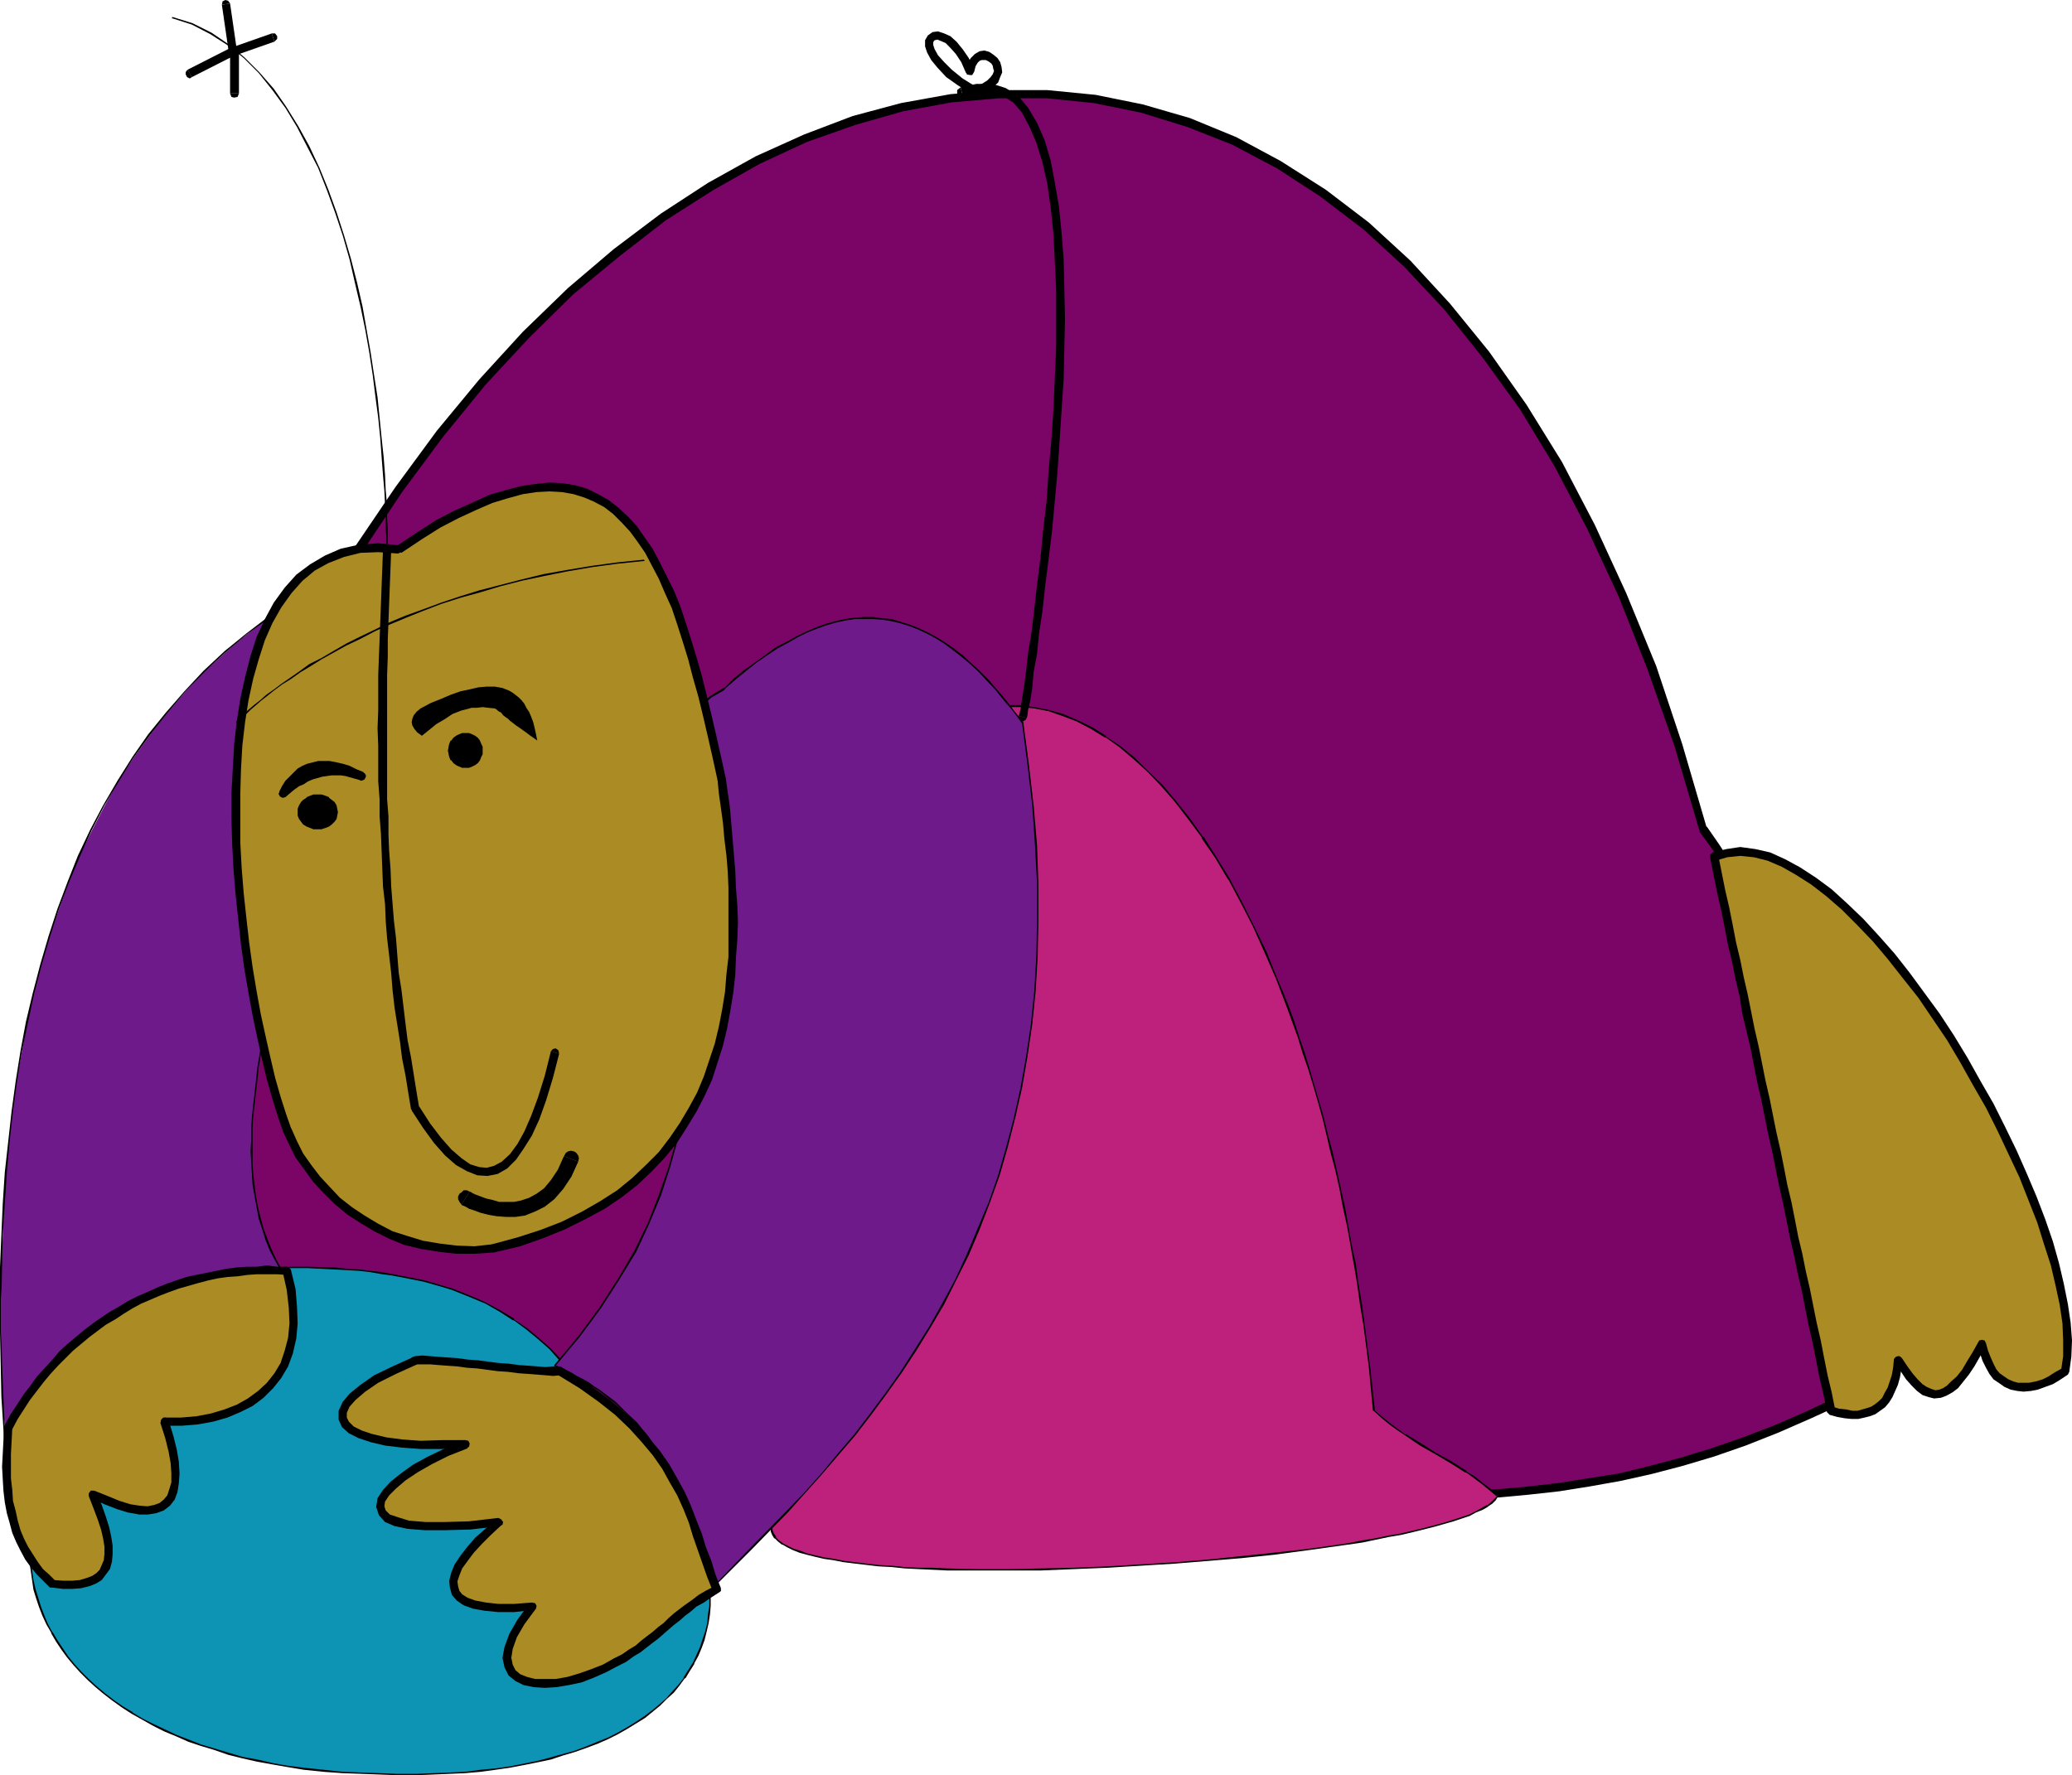 <?xml version="1.0" encoding="UTF-8" standalone="no"?>
<svg
   version="1.0"
   width="129.766mm"
   height="111.198mm"
   id="svg75"
   sodipodi:docname="Stretching.wmf"
   xmlns:inkscape="http://www.inkscape.org/namespaces/inkscape"
   xmlns:sodipodi="http://sodipodi.sourceforge.net/DTD/sodipodi-0.dtd"
   xmlns="http://www.w3.org/2000/svg"
   xmlns:svg="http://www.w3.org/2000/svg">
  <sodipodi:namedview
     id="namedview75"
     pagecolor="#ffffff"
     bordercolor="#000000"
     borderopacity="0.25"
     inkscape:showpageshadow="2"
     inkscape:pageopacity="0.0"
     inkscape:pagecheckerboard="0"
     inkscape:deskcolor="#d1d1d1"
     inkscape:document-units="mm" />
  <defs
     id="defs1">
    <pattern
       id="WMFhbasepattern"
       patternUnits="userSpaceOnUse"
       width="6"
       height="6"
       x="0"
       y="0" />
  </defs>
  <path
     style="fill:#7a0566;fill-opacity:1;fill-rule:evenodd;stroke:none"
     d="m 85.002,130.073 4.525,-7.271 4.848,-6.786 4.848,-6.786 4.848,-6.463 5.171,-6.302 5.01,-5.979 5.171,-5.655 5.171,-5.494 5.333,-5.332 5.333,-5.009 5.333,-4.686 5.333,-4.524 5.494,-4.363 5.494,-3.878 5.656,-3.878 5.494,-3.393 5.656,-3.232 5.656,-3.07 5.656,-2.747 5.818,-2.424 5.656,-2.262 5.656,-2.101 5.818,-1.616 5.656,-1.454 5.818,-1.131 5.656,-0.969 5.656,-0.646 5.656,-0.323 5.818,-0.162 5.656,0.162 5.656,0.485 5.656,0.646 5.494,0.969 5.656,1.293 5.494,1.454 5.494,1.939 5.333,1.939 5.494,2.424 5.333,2.585 5.333,2.908 5.171,3.232 5.171,3.393 5.01,3.878 5.01,4.04 5.01,4.363 4.848,4.524 4.848,5.009 4.686,5.171 4.525,5.494 4.686,5.817 4.363,5.979 4.363,6.463 4.202,6.625 4.04,6.948 4.04,7.271 3.878,7.594 3.717,7.918 3.717,8.079 3.555,8.564 3.394,8.725 3.232,9.049 1.616,4.686 1.454,4.686 1.454,4.847 1.454,4.847 1.454,5.009 1.454,5.009 2.909,4.201 2.909,4.201 2.747,4.201 2.424,4.201 2.262,4.201 2.262,4.363 1.939,4.04 1.939,4.363 1.778,4.201 1.616,4.201 1.293,4.201 1.454,4.201 1.131,4.201 1.131,4.201 0.97,4.201 0.97,4.363 0.646,4.201 0.646,4.201 1.131,8.402 0.808,8.402 0.323,8.564 0.162,8.402 v 8.564 l -0.162,8.402 -0.485,8.402 -3.878,1.939 -3.878,1.777 -3.878,1.616 -3.717,1.777 -3.878,1.454 -3.878,1.454 -3.717,1.293 -3.717,1.293 -7.595,2.262 -7.272,1.939 -7.272,1.616 -7.272,1.454 -7.272,0.969 -6.949,0.808 -7.11,0.646 -6.949,0.323 h -6.949 l -6.949,-0.162 -6.787,-0.323 -6.626,-0.485 -6.787,-0.808 -6.787,-0.808 -6.626,-0.969 -6.626,-1.293 -6.626,-1.293 -6.464,-1.293 -6.626,-1.616 -6.464,-1.616 -13.09,-3.393 -12.766,-3.716 -13.09,-3.716 -12.766,-3.716 -2.747,2.585 -2.747,2.262 -2.909,2.262 -2.909,2.262 -2.909,1.939 -3.07,1.939 -2.909,1.777 -3.07,1.616 -3.07,1.454 -3.232,1.293 -3.07,1.293 -3.232,0.969 -3.232,0.969 -3.232,0.969 -3.232,0.808 -3.232,0.646 -3.394,0.485 -3.232,0.485 -3.394,0.485 -3.232,0.162 -6.626,0.323 -6.626,-0.162 -6.787,-0.485 -6.464,-0.808 -6.464,-1.131 -6.464,-1.293 -6.464,-1.616 -6.141,-1.939 -6.141,-1.939 -5.979,-2.262 -5.656,-2.424 -5.494,-2.585 -5.333,-2.585 -5.01,-2.908 -4.848,-2.747 -4.525,-3.07 -4.04,-2.908 -3.878,-3.07 -3.555,-2.908 -1.616,-1.616 -1.454,-1.454 -1.454,-1.454 -1.293,-1.454 -1.293,-1.454 -1.131,-1.454 -1.131,-1.616 -0.97,-1.777 -1.131,-1.777 -0.97,-2.101 -0.808,-1.939 -0.808,-2.101 -0.646,-2.262 -0.646,-2.262 -0.646,-2.424 -0.485,-2.424 -0.485,-2.585 -0.323,-2.585 -0.323,-2.585 -0.162,-2.747 -0.323,-5.655 v -5.817 l 0.323,-6.14 0.323,-6.14 0.808,-6.463 0.97,-6.302 1.131,-6.625 1.293,-6.625 1.616,-6.625 1.778,-6.786 2.101,-6.625 2.262,-6.625 2.262,-6.625 2.586,-6.463 2.747,-6.463 2.909,-6.302 3.07,-6.14 3.232,-5.817 3.394,-5.817 3.394,-5.494 3.717,-5.171 3.878,-5.009 1.939,-2.262 1.939,-2.424 1.939,-2.262 2.101,-1.939 2.101,-2.101 z"
     id="path1" />
  <path
     style="fill:#000000;fill-opacity:1;fill-rule:evenodd;stroke:none"
     d="m 404,195.675 v 0.323 l -5.818,-19.875 -6.141,-18.42 -7.11,-17.289 -7.434,-16.158 -7.757,-14.866 -8.403,-13.573 -8.888,-12.603 -9.211,-11.311 -9.373,-10.18 -9.858,-9.049 -10.181,-7.756 -10.666,-6.786 -10.504,-5.655 -10.989,-4.524 -11.15,-3.232 -11.15,-2.262 -11.474,-1.131 h -11.474 l -11.474,0.969 -11.635,2.101 -11.474,3.07 -11.474,4.363 -11.474,5.171 -11.312,6.302 -11.15,7.271 -11.15,8.402 -10.827,9.21 -10.666,10.341 -10.342,11.311 -10.019,12.119 -9.858,13.411 -9.534,14.058 1.778,1.131 9.373,-14.058 9.696,-13.088 10.019,-12.28 10.342,-11.149 10.504,-10.341 10.989,-9.049 10.827,-8.402 11.15,-7.11 11.15,-6.302 11.15,-5.171 11.474,-4.04 11.312,-3.232 11.474,-2.101 11.15,-0.969 h 11.312 l 11.15,1.131 11.15,2.262 10.989,3.393 10.666,4.201 10.666,5.655 10.181,6.625 10.181,7.756 9.696,8.887 9.373,10.018 9.05,11.311 8.888,12.28 8.242,13.573 7.757,14.866 7.434,15.997 6.787,17.128 6.464,18.42 5.818,19.713 v 0.323 -0.323 l 0.485,0.646 h 0.646 l 0.646,-0.323 v -0.808 z"
     id="path2" />
  <path
     style="fill:#000000;fill-opacity:1;fill-rule:evenodd;stroke:none"
     d="m 436.481,332.212 0.485,-0.808 0.162,-4.363 0.323,-4.201 0.162,-4.201 0.162,-4.201 v -4.363 -4.201 -4.201 l -0.323,-4.201 -0.162,-4.363 -0.323,-4.201 -0.323,-4.201 -0.323,-4.201 -0.485,-4.363 -0.646,-4.201 -0.646,-4.201 -0.808,-4.363 -0.808,-4.363 -0.97,-4.04 -1.131,-4.201 -1.131,-4.363 -1.454,-4.201 -1.454,-4.363 -1.454,-4.201 -1.939,-4.201 -1.778,-4.201 -2.101,-4.363 -2.262,-4.201 -2.262,-4.201 -2.586,-4.201 -2.747,-4.201 -2.747,-4.201 -2.909,-4.201 -1.778,1.131 3.07,4.201 2.747,4.201 2.747,4.201 2.424,4.04 2.424,4.201 2.101,4.363 2.101,4.04 1.778,4.201 1.778,4.201 1.454,4.201 1.454,4.201 1.454,4.201 1.131,4.201 1.131,4.201 0.97,4.201 0.808,4.04 0.808,4.363 0.646,4.201 0.646,4.201 0.485,4.04 0.323,4.363 0.323,4.201 0.323,4.201 0.162,4.201 v 4.201 l 0.162,4.201 v 4.201 l -0.162,4.363 v 4.201 4.201 l -0.323,4.201 -0.162,4.201 0.485,-0.808 -0.485,0.808 0.323,0.646 0.646,0.323 0.646,-0.162 0.323,-0.646 z"
     id="path3" />
  <path
     style="fill:#000000;fill-opacity:1;fill-rule:evenodd;stroke:none"
     d="m 216.382,329.304 -0.97,0.323 6.464,1.777 6.464,1.939 6.464,1.939 6.464,1.777 6.464,1.939 6.464,1.777 6.464,1.777 6.464,1.616 6.626,1.616 6.464,1.616 6.626,1.454 6.626,1.131 6.626,1.293 6.787,0.969 6.626,0.808 6.787,0.808 6.787,0.485 6.949,0.323 6.787,0.162 6.949,-0.162 7.11,-0.162 6.949,-0.646 7.272,-0.808 7.11,-1.131 7.272,-1.293 7.272,-1.616 7.434,-1.939 7.595,-2.262 7.434,-2.585 7.757,-3.07 7.757,-3.393 7.757,-3.555 -0.97,-1.777 -7.595,3.555 -7.757,3.393 -7.595,2.908 -7.434,2.585 -7.434,2.262 -7.272,1.939 -7.272,1.777 -7.272,1.131 -7.11,1.131 -7.11,0.808 -6.949,0.646 -6.949,0.162 h -6.949 -6.787 l -6.787,-0.323 -6.787,-0.485 -6.787,-0.808 -6.464,-0.808 -6.787,-0.969 -6.626,-1.293 -6.626,-1.293 -6.464,-1.293 -6.464,-1.616 -6.626,-1.616 -6.464,-1.616 -6.464,-1.777 -6.464,-1.777 -6.464,-1.939 -6.464,-1.777 -6.464,-1.939 -6.302,-1.939 -6.626,-1.777 -0.97,0.162 0.97,-0.162 h -0.808 l -0.323,0.646 v 0.808 l 0.646,0.485 z"
     id="path4" />
  <path
     style="fill:#000000;fill-opacity:1;fill-rule:evenodd;stroke:none"
     d="m 38.138,310.56 2.424,2.908 2.747,3.07 3.232,2.908 3.555,3.07 3.878,3.07 4.202,2.908 4.525,3.07 4.848,2.908 5.01,2.908 5.333,2.585 5.656,2.585 5.656,2.424 5.979,2.262 6.141,1.939 6.302,1.939 6.302,1.616 6.464,1.293 6.626,1.131 6.626,0.808 6.787,0.485 6.626,0.162 6.626,-0.323 6.626,-0.646 6.787,-0.969 6.626,-1.454 6.464,-1.939 6.464,-2.262 6.302,-2.908 6.141,-3.393 5.979,-3.878 5.818,-4.363 5.494,-5.171 -1.454,-1.454 -5.333,5.009 -5.656,4.363 -5.818,3.716 -6.141,3.393 -6.141,2.747 -6.302,2.262 -6.302,1.939 -6.464,1.454 -6.464,0.969 -6.787,0.646 -6.464,0.162 h -6.626 l -6.626,-0.485 -6.464,-0.808 -6.626,-1.131 -6.302,-1.293 -6.302,-1.616 -6.141,-1.939 -6.141,-1.939 -5.818,-2.262 -5.818,-2.262 -5.333,-2.585 -5.333,-2.747 -5.01,-2.747 -4.686,-2.908 -4.525,-2.908 -4.202,-2.908 -3.717,-3.07 -3.555,-2.908 -3.07,-2.908 -2.747,-2.908 -2.262,-2.908 -0.646,-0.323 -0.808,0.162 -0.323,0.646 z"
     id="path5" />
  <path
     style="fill:#000000;fill-opacity:1;fill-rule:evenodd;stroke:none"
     d="m 84.032,129.427 0.162,-0.162 -4.04,4.04 -4.04,4.363 -4.202,4.686 -3.717,5.009 -3.717,5.332 -3.555,5.494 -3.394,5.655 -3.232,5.979 -3.07,6.302 -2.909,6.14 -2.747,6.463 -2.586,6.625 -2.424,6.625 -2.262,6.625 -1.939,6.625 -1.778,6.786 -1.616,6.625 -1.293,6.786 -1.293,6.463 -0.97,6.625 -0.646,6.302 -0.323,6.302 -0.323,5.979 v 5.979 l 0.323,5.655 0.485,5.494 0.808,5.009 1.131,5.009 1.293,4.524 1.778,4.363 1.778,3.878 2.424,3.555 1.616,-1.293 -2.262,-3.232 -1.778,-3.716 -1.616,-4.201 -1.293,-4.363 -1.131,-4.847 -0.808,-5.009 -0.646,-5.332 -0.162,-5.494 0.162,-5.979 v -5.817 l 0.485,-6.302 0.808,-6.14 0.97,-6.463 0.97,-6.625 1.454,-6.625 1.616,-6.625 1.778,-6.786 2.101,-6.463 2.101,-6.625 2.424,-6.625 2.586,-6.463 2.586,-6.302 2.909,-6.302 3.07,-6.14 3.232,-5.817 3.394,-5.817 3.394,-5.494 3.878,-5.171 3.555,-4.847 3.878,-4.686 4.04,-4.201 4.04,-4.04 0.323,-0.162 -0.323,0.162 0.323,-0.646 -0.162,-0.646 -0.646,-0.323 -0.808,0.162 z"
     id="path6" />
  <path
     style="fill:#0d94b5;fill-opacity:1;fill-rule:evenodd;stroke:none"
     d="m 62.701,300.219 3.394,-0.162 h 3.394 3.232 l 3.232,0.162 3.232,0.162 2.909,0.162 2.909,0.162 2.747,0.323 2.747,0.323 2.586,0.485 2.586,0.485 2.424,0.485 2.262,0.485 2.262,0.646 2.262,0.646 2.101,0.646 4.04,1.616 3.878,1.616 3.555,1.939 3.232,1.939 3.07,2.262 2.747,2.262 2.747,2.585 2.424,2.585 2.909,2.424 2.747,2.424 2.747,2.424 2.424,2.424 2.424,2.424 2.262,2.424 2.101,2.424 2.101,2.424 1.939,2.262 1.778,2.585 1.616,2.262 1.454,2.424 1.454,2.424 1.293,2.262 1.131,2.262 1.131,2.424 0.97,2.262 0.646,2.262 0.808,2.262 0.485,2.262 0.485,2.262 0.323,2.101 0.162,2.262 v 2.101 2.101 l -0.162,1.939 -0.323,2.101 -0.485,1.939 -0.485,1.939 -0.808,1.939 -0.646,1.777 -0.97,1.939 -1.131,1.777 -0.97,1.616 -1.293,1.777 -1.454,1.616 -1.616,1.454 -1.616,1.616 -1.778,1.454 -1.778,1.454 -1.939,1.293 -2.101,1.293 -2.262,1.293 -2.424,1.131 -2.424,0.969 -2.586,1.131 -2.747,0.969 -2.909,0.808 -2.909,0.969 -3.07,0.646 -3.232,0.646 -3.232,0.646 -3.394,0.485 -3.555,0.323 -3.717,0.485 -3.717,0.162 -3.878,0.162 -4.04,0.162 h -4.202 l -4.202,-0.162 -4.363,-0.162 -4.525,-0.162 -4.525,-0.485 -4.686,-0.485 -3.878,-0.485 -3.717,-0.646 -3.555,-0.646 -3.394,-0.808 -3.394,-0.969 -3.232,-0.969 -3.07,-0.969 -3.07,-1.131 -2.909,-1.131 -2.747,-1.131 -2.586,-1.293 -2.586,-1.454 -2.424,-1.454 -2.262,-1.454 -2.262,-1.454 -2.101,-1.616 -1.939,-1.777 -1.778,-1.616 -1.778,-1.777 -1.616,-1.777 -1.616,-1.777 -1.293,-1.939 -1.293,-1.939 -1.131,-1.939 -1.131,-1.939 -0.808,-2.101 -0.808,-2.101 -0.808,-2.101 -0.485,-2.101 -0.485,-2.101 -0.323,-2.262 -0.162,-2.101 -0.162,-2.262 v -2.262 l 0.162,-2.262 0.162,-2.262 0.485,-2.262 0.323,-2.262 0.646,-2.262 0.808,-2.262 0.808,-2.262 0.97,-2.424 1.131,-2.262 1.131,-2.262 1.293,-2.262 1.454,-2.262 1.454,-2.262 1.778,-2.424 1.778,-2.262 1.939,-2.262 1.939,-2.101 2.262,-2.262 2.262,-2.101 2.262,-2.262 2.586,-2.101 2.586,-2.101 2.747,-2.101 2.909,-1.939 2.909,-2.101 3.07,-1.939 3.232,-1.939 3.394,-1.777 3.555,-1.939 z"
     id="path7" />
  <path
     style="fill:#000000;fill-opacity:1;fill-rule:evenodd;stroke:none"
     d="m 62.701,300.38 v 0 l 6.787,-0.162 h 3.232 l 6.464,0.323 2.909,0.162 2.909,0.162 2.747,0.323 2.747,0.485 2.586,0.323 h -0.162 l 2.586,0.485 2.424,0.485 2.424,0.485 2.262,0.646 2.262,0.646 2.101,0.646 4.04,1.616 3.878,1.616 3.394,1.939 v 0 l 3.232,2.101 v -0.162 l 3.07,2.262 2.747,2.262 2.747,2.424 2.424,2.747 2.909,2.424 5.494,4.847 2.424,2.262 2.424,2.585 2.262,2.262 2.262,2.585 1.939,2.262 1.939,2.424 1.778,2.424 1.616,2.424 v 0 l 1.454,2.424 1.454,2.262 v 0 l 1.293,2.262 1.131,2.424 1.131,2.262 0.808,2.424 0.808,2.262 0.646,2.262 0.646,2.101 0.485,2.262 v 0 l 0.162,2.101 0.323,2.262 v 2.101 2.101 l -0.323,1.939 -0.162,2.101 v 0 l -0.485,1.939 -0.646,1.939 -0.646,1.939 -0.808,1.777 -0.808,1.777 v 0 l -1.131,1.777 -1.131,1.777 h 0.162 l -1.293,1.616 -1.454,1.616 -1.454,1.616 -1.616,1.454 -1.778,1.454 -1.939,1.454 -1.939,1.293 v 0 l -2.101,1.293 v 0 l -2.262,1.293 -2.262,1.131 -2.424,0.969 -2.747,1.131 -2.586,0.969 -2.909,0.808 -2.909,0.808 -3.07,0.808 -3.232,0.646 -3.232,0.646 v 0 l -3.394,0.485 -3.555,0.323 -3.717,0.485 -3.717,0.162 -3.878,0.162 -4.04,0.162 h -4.202 l -4.202,-0.162 -4.363,-0.162 -4.525,-0.162 -4.525,-0.485 -4.686,-0.485 -3.878,-0.485 -3.717,-0.646 h 0.162 l -3.555,-0.808 -3.555,-0.646 -3.232,-0.969 -3.232,-0.969 -3.232,-0.969 -2.909,-1.131 -2.909,-1.131 -2.747,-1.293 -2.747,-1.293 -2.586,-1.293 -2.424,-1.454 h 0.162 l -2.424,-1.454 v 0 l -2.101,-1.454 -2.101,-1.616 -1.939,-1.616 -1.939,-1.777 -1.778,-1.777 -1.616,-1.777 -1.454,-1.777 -1.293,-1.939 -1.293,-1.939 v 0 l -1.131,-1.939 v 0.162 l -1.131,-2.101 -0.808,-1.939 -0.808,-2.101 -0.646,-2.101 -0.646,-2.101 -0.485,-2.101 v 0 l -0.323,-2.262 -0.162,-2.101 -0.162,-2.262 v -2.262 l 0.162,-2.262 0.323,-2.262 0.323,-2.262 v 0.162 l 0.485,-2.424 0.485,-2.262 0.808,-2.262 0.808,-2.262 0.97,-2.262 1.131,-2.424 1.131,-2.262 v 0 l 1.293,-2.262 1.454,-2.262 v 0 l 1.454,-2.262 1.616,-2.262 1.939,-2.262 1.939,-2.262 1.939,-2.262 2.101,-2.101 2.262,-2.262 2.424,-2.101 2.424,-2.101 2.747,-2.101 2.747,-2.101 2.909,-1.939 2.909,-2.101 v 0 l 3.07,-1.939 3.232,-1.939 v 0 l 3.232,-1.777 3.555,-1.939 3.555,-1.777 -0.162,-0.323 -3.555,1.777 -3.394,1.777 -3.394,1.939 h -0.162 l -3.07,1.939 -3.232,1.939 v 0.162 l -2.909,1.939 -2.909,2.101 -2.747,1.939 -2.586,2.101 -2.586,2.262 -2.262,2.101 -2.262,2.101 -2.101,2.262 -2.101,2.262 -1.939,2.262 -1.778,2.262 -1.616,2.262 -1.616,2.262 v 0 l -1.454,2.262 -1.293,2.262 v 0 l -1.293,2.424 -0.97,2.262 -0.97,2.262 -0.808,2.262 -0.808,2.424 -0.646,2.262 -0.323,2.262 v 0 l -0.485,2.262 -0.162,2.262 -0.162,2.262 v 2.262 2.262 l 0.323,2.101 0.323,2.262 v 0 l 0.323,2.262 0.646,2.101 0.646,1.939 0.808,2.101 0.97,2.101 1.131,1.939 v 0.162 l 1.131,1.939 v 0 l 1.293,1.939 1.293,1.777 1.616,1.939 1.616,1.777 1.778,1.777 1.778,1.616 1.939,1.616 2.101,1.616 2.262,1.616 v 0 l 2.262,1.454 v 0 l 2.586,1.454 2.586,1.454 2.586,1.293 2.747,1.131 2.909,1.293 2.909,0.969 3.232,0.969 3.232,1.131 3.232,0.808 3.555,0.808 3.555,0.646 v 0 l 3.717,0.646 3.878,0.646 4.686,0.485 4.525,0.323 4.525,0.162 4.363,0.162 4.202,0.162 h 4.202 l 4.04,-0.162 3.878,-0.162 3.717,-0.162 3.717,-0.323 3.555,-0.485 3.394,-0.485 v 0 l 3.394,-0.646 3.232,-0.646 3.07,-0.646 2.909,-0.969 2.747,-0.808 2.747,-0.969 2.586,-0.969 2.586,-1.131 2.262,-1.131 2.262,-1.293 v 0 l 2.101,-1.293 v 0 l 2.101,-1.293 1.778,-1.454 1.778,-1.454 1.616,-1.616 1.616,-1.454 1.293,-1.616 1.293,-1.777 h 0.162 l 0.97,-1.616 1.131,-1.777 v -0.162 l 0.97,-1.777 0.808,-1.939 0.646,-1.777 0.485,-1.939 0.485,-2.101 v 0 l 0.323,-2.101 0.162,-1.939 v -2.101 -2.101 l -0.162,-2.262 -0.323,-2.101 v -0.162 l -0.485,-2.101 -0.485,-2.262 -0.646,-2.262 -0.808,-2.262 -0.97,-2.262 -1.131,-2.424 -1.131,-2.262 -1.293,-2.424 v 0 l -1.293,-2.424 -1.616,-2.424 v 0 l -1.778,-2.262 -1.778,-2.424 -1.778,-2.424 -2.101,-2.424 -2.101,-2.424 -2.262,-2.424 -2.424,-2.424 -2.586,-2.424 -5.333,-4.847 -2.909,-2.424 -2.424,-2.585 -2.747,-2.424 -2.909,-2.424 -3.07,-2.101 v -0.162 l -3.232,-1.939 v 0 l -3.555,-1.939 -3.717,-1.616 -4.04,-1.616 -2.262,-0.646 -2.101,-0.646 -2.262,-0.646 -2.424,-0.485 -2.424,-0.485 -2.586,-0.485 v 0 l -2.586,-0.485 -2.747,-0.323 -2.747,-0.323 -2.909,-0.162 -2.909,-0.323 -6.464,-0.162 h -3.232 l -6.787,0.162 h -0.162 z"
     id="path8" />
  <path
     style="fill:#bd217b;fill-opacity:1;fill-rule:evenodd;stroke:none"
     d="m 238.198,167.237 h 3.394 l 3.232,0.323 3.394,0.646 3.232,1.131 3.555,1.293 3.394,1.777 3.394,1.939 3.232,2.424 3.394,2.747 3.232,3.07 3.394,3.393 3.232,3.716 3.232,4.201 3.232,4.363 3.07,4.686 3.07,5.171 2.909,5.332 2.909,5.817 2.747,6.14 2.747,6.302 1.293,3.393 1.293,3.393 1.293,3.393 1.293,3.555 1.293,3.716 1.131,3.716 1.131,3.878 1.131,3.878 1.131,4.04 0.97,4.04 1.131,4.04 0.97,4.363 0.97,4.201 0.808,4.363 0.97,4.524 0.808,4.524 0.808,4.524 0.808,4.847 0.808,4.686 0.646,4.847 1.293,10.018 1.131,10.341 1.778,1.616 1.939,1.454 1.778,1.454 1.778,1.131 3.717,2.262 3.555,2.262 3.555,2.101 3.717,2.262 1.778,1.131 1.778,1.454 1.939,1.454 1.939,1.616 -0.646,0.808 -0.808,0.808 -0.97,0.646 -1.293,0.808 -1.454,0.646 -1.616,0.808 -1.778,0.646 -2.101,0.646 -2.101,0.646 -2.262,0.646 -2.586,0.646 -2.586,0.646 -2.747,0.646 -2.909,0.485 -3.07,0.646 -3.232,0.485 -3.232,0.646 -3.394,0.485 -3.394,0.485 -3.555,0.485 -7.272,0.97 -7.757,0.808 -7.757,0.646 -7.918,0.646 -7.918,0.485 -7.918,0.485 -8.08,0.323 -7.757,0.162 -7.595,0.162 h -7.434 -3.717 l -3.555,-0.162 h -3.394 l -3.394,-0.162 -3.232,-0.162 -3.07,-0.323 -3.07,-0.162 -2.747,-0.323 -2.747,-0.323 -2.586,-0.323 -2.424,-0.485 -2.262,-0.323 -2.262,-0.485 -1.939,-0.485 -1.778,-0.485 -1.454,-0.646 -1.454,-0.646 -1.131,-0.646 -0.97,-0.646 -0.808,-0.808 -0.485,-0.808 -0.323,-0.808 v -0.808 l 0.323,-0.969 v -0.162 l 0.162,-0.323 0.162,-0.646 0.162,-0.969 0.323,-1.293 0.485,-1.293 0.485,-1.777 0.485,-1.777 0.485,-2.262 0.808,-2.262 0.646,-2.424 0.646,-2.747 0.808,-2.908 0.97,-3.07 0.808,-3.07 0.97,-3.393 0.97,-3.555 0.97,-3.555 1.131,-3.716 0.97,-3.878 1.131,-4.04 1.131,-4.04 2.424,-8.402 2.424,-8.725 2.424,-8.887 10.181,-36.194 2.586,-8.725 2.424,-8.725 2.424,-8.402 1.131,-4.04 1.131,-3.878 1.131,-3.878 0.97,-3.716 1.131,-3.555 0.97,-3.555 0.97,-3.232 0.97,-3.232 0.808,-2.908 0.97,-2.908 0.646,-2.585 0.808,-2.424 0.646,-2.262 0.646,-2.101 0.485,-1.939 0.646,-1.616 0.485,-1.293 0.323,-1.131 0.323,-0.969 0.162,-0.646 0.162,-0.323 z"
     id="path9" />
  <path
     style="fill:#000000;fill-opacity:1;fill-rule:evenodd;stroke:none"
     d="m 238.198,167.399 v 0 h 3.394 l 3.232,0.323 v 0 l 3.394,0.646 3.232,1.131 3.394,1.293 3.394,1.777 v 0 l 3.394,2.101 v -0.162 l 3.394,2.424 3.232,2.747 3.394,3.07 3.232,3.393 3.232,3.716 3.232,4.201 3.232,4.363 h -0.162 l 3.232,4.686 3.07,5.171 v -0.162 l 2.909,5.494 2.909,5.655 2.747,6.14 2.747,6.302 1.293,3.393 1.293,3.393 1.293,3.555 1.293,3.555 1.131,3.716 1.293,3.716 1.131,3.716 1.131,3.878 1.131,4.04 0.97,4.04 0.97,4.201 1.131,4.201 0.97,4.363 0.808,4.363 0.97,4.363 0.808,4.524 0.808,4.686 v -0.162 l 0.808,4.847 0.646,4.686 0.808,4.847 1.293,10.018 0.97,10.341 v 0 h 0.162 l 1.939,1.777 1.778,1.454 1.778,1.293 1.939,1.293 v 0 l 3.555,2.424 3.717,2.101 3.555,2.101 3.555,2.262 v -0.162 l 1.778,1.293 1.939,1.454 1.778,1.454 1.939,1.616 v -0.162 l -0.646,0.646 -0.808,0.808 -0.97,0.808 v -0.162 l -1.131,0.646 -1.454,0.808 -1.616,0.808 -1.939,0.646 -1.939,0.646 -2.101,0.646 -2.424,0.646 -2.424,0.646 -2.747,0.646 -2.747,0.646 -2.909,0.485 -3.07,0.646 -3.07,0.485 -3.232,0.646 v 0 l -3.394,0.485 -3.394,0.485 -3.555,0.485 -7.272,0.808 -7.757,0.808 -7.757,0.808 -7.918,0.646 -7.918,0.485 -7.918,0.485 -8.08,0.323 -7.757,0.162 -7.595,0.162 h -7.434 l -7.272,-0.162 -3.394,-0.162 h -3.394 l -3.232,-0.162 -3.07,-0.323 -3.07,-0.162 -2.747,-0.323 -2.747,-0.323 -2.586,-0.323 v 0 l -2.424,-0.485 -2.262,-0.323 -2.101,-0.485 -2.101,-0.485 -1.616,-0.646 -1.616,-0.485 -1.293,-0.646 -1.293,-0.646 h 0.162 l -0.97,-0.646 -0.808,-0.808 h 0.162 l -0.485,-0.808 v 0.162 l -0.323,-0.808 v 0 l -0.162,-0.808 v 0 l 0.323,-0.808 v -0.162 l 0.162,-0.485 0.162,-0.646 0.323,-0.969 0.162,-1.131 0.485,-1.454 0.485,-1.777 0.485,-1.777 0.646,-2.101 0.646,-2.262 0.646,-2.585 0.808,-2.747 0.646,-2.908 0.97,-2.908 0.808,-3.232 0.97,-3.393 0.97,-3.393 0.97,-3.716 1.131,-3.716 1.131,-3.878 0.97,-3.878 1.131,-4.201 2.424,-8.241 2.424,-8.725 2.424,-8.887 10.181,-36.194 2.586,-8.887 2.424,-8.564 2.424,-8.402 1.131,-4.04 1.131,-4.04 1.131,-3.716 0.97,-3.878 1.131,-3.555 0.97,-3.393 0.97,-3.393 0.97,-3.07 0.808,-3.07 0.97,-2.908 0.646,-2.585 0.808,-2.424 0.646,-2.262 0.646,-2.101 0.646,-1.777 0.485,-1.616 0.485,-1.454 0.323,-1.131 0.323,-0.969 0.162,-0.485 0.162,-0.485 v 0.162 0 -0.485 l -0.162,0.162 v 0 0 l -0.162,0.162 -0.162,0.323 -0.162,0.646 -0.323,0.808 -0.485,1.293 -0.323,1.293 -0.646,1.616 -0.485,1.777 -0.646,2.101 -0.646,2.262 -0.808,2.424 -0.808,2.747 -0.808,2.747 -0.808,3.07 -0.97,3.232 -0.97,3.232 -0.97,3.393 -1.131,3.716 -0.97,3.716 -1.131,3.716 -1.131,4.04 -1.131,4.04 -2.424,8.402 -2.424,8.564 -2.586,8.887 -10.181,36.194 -2.424,8.887 -2.424,8.725 -2.424,8.402 -1.131,4.04 -1.131,3.878 -1.131,3.878 -0.97,3.716 -0.97,3.716 -0.97,3.393 -0.97,3.393 -0.97,3.232 -0.808,3.07 -0.808,2.908 -0.646,2.585 -0.808,2.585 -0.646,2.262 -0.485,2.101 -0.646,1.939 -0.323,1.616 -0.485,1.454 -0.323,1.131 -0.162,0.969 -0.162,0.646 -0.162,0.485 -0.162,0.162 -0.162,0.969 v 0 0.808 0.162 l 0.323,0.808 v 0 l 0.485,0.808 h 0.162 l 0.646,0.646 0.97,0.808 h 0.162 l 1.131,0.646 1.293,0.646 1.616,0.646 1.778,0.485 1.939,0.485 2.101,0.485 2.262,0.323 2.424,0.485 h 0.162 l 2.586,0.323 2.747,0.323 2.747,0.323 3.07,0.162 3.07,0.323 3.232,0.162 3.394,0.162 3.394,0.162 h 7.272 7.434 7.595 l 7.757,-0.323 8.08,-0.323 7.918,-0.485 7.918,-0.485 7.918,-0.646 7.757,-0.646 7.757,-0.808 7.272,-0.969 3.555,-0.485 3.394,-0.485 3.394,-0.485 h 0.162 l 3.232,-0.485 3.07,-0.646 3.07,-0.646 2.909,-0.485 2.747,-0.646 2.586,-0.646 2.586,-0.646 2.262,-0.646 2.262,-0.646 1.939,-0.646 1.939,-0.646 1.454,-0.808 1.616,-0.646 1.131,-0.646 0.162,-0.162 0.97,-0.646 0.808,-0.808 0.485,-0.808 h 0.162 v -0.162 0 H 354.55 l -1.778,-1.777 -1.939,-1.454 -1.778,-1.454 -1.939,-1.131 v -0.162 l -3.555,-2.262 -3.555,-1.939 -3.555,-2.262 -3.717,-2.262 v 0.162 l -1.778,-1.293 -1.939,-1.454 -1.778,-1.454 -1.939,-1.616 0.162,0.162 -1.131,-10.341 -1.293,-10.018 -0.646,-4.847 -0.808,-4.686 -0.646,-4.847 v 0 l -0.97,-4.524 -0.808,-4.524 -0.808,-4.524 -0.97,-4.363 -0.97,-4.363 -0.97,-4.201 -1.131,-4.201 -0.97,-4.04 -1.131,-3.878 -1.131,-3.878 -1.131,-3.878 -1.131,-3.716 -1.293,-3.716 -1.131,-3.555 -1.293,-3.555 -1.293,-3.232 -1.454,-3.393 -2.586,-6.463 -2.909,-5.979 -2.909,-5.817 -2.909,-5.494 v 0 l -3.07,-5.009 -3.07,-4.847 h -0.162 l -3.07,-4.363 -3.232,-4.04 -3.232,-3.878 -3.394,-3.232 -3.232,-3.232 -3.394,-2.747 -3.394,-2.262 v -0.162 l -3.394,-2.101 v 0 l -3.394,-1.616 -3.394,-1.454 -3.394,-0.969 -3.394,-0.646 v 0 l -3.232,-0.485 h -3.394 v 0 z"
     id="path10" />
  <path
     style="fill:#6e1a8a;fill-opacity:1;fill-rule:evenodd;stroke:none"
     d="m 171.457,163.198 2.586,-2.262 2.586,-2.101 2.424,-1.939 2.424,-1.777 2.424,-1.616 2.586,-1.454 2.262,-1.293 2.262,-1.131 2.424,-0.969 2.262,-0.646 2.262,-0.646 2.262,-0.485 2.262,-0.323 2.101,-0.162 h 2.262 l 2.101,0.162 2.101,0.323 2.101,0.485 2.101,0.808 2.101,0.646 2.101,1.131 2.101,0.969 2.101,1.454 2.101,1.293 1.939,1.777 2.101,1.616 2.101,1.939 1.939,2.101 2.101,2.262 2.101,2.424 1.939,2.585 2.101,2.747 0.808,5.009 0.646,5.009 0.485,4.847 0.485,4.847 0.485,4.686 0.323,4.686 0.162,4.524 0.162,4.524 0.162,4.363 v 4.363 l -0.162,4.201 -0.162,4.201 -0.162,4.201 -0.323,4.04 -0.323,4.04 -0.485,3.878 -0.485,3.878 -0.485,3.716 -1.293,7.433 -1.616,7.11 -1.778,6.948 -2.101,6.786 -2.262,6.463 -2.424,6.302 -2.586,5.979 -2.909,5.979 -2.909,5.655 -3.232,5.494 -3.232,5.494 -3.394,5.171 -3.717,5.009 -3.555,5.009 -3.878,4.847 -3.878,4.686 -3.878,4.524 -4.04,4.524 -4.202,4.363 -8.242,8.725 -8.403,8.402 -0.97,-3.232 -1.131,-3.07 -0.97,-2.908 -0.97,-2.908 -1.131,-2.585 -1.131,-2.585 -1.131,-2.424 -0.97,-2.262 -1.131,-2.262 -1.131,-1.939 -1.131,-2.101 -1.293,-1.777 -1.131,-1.777 -1.131,-1.616 -1.293,-1.616 -1.131,-1.454 -2.424,-2.747 -2.586,-2.585 -2.424,-2.101 -2.586,-1.939 -2.586,-1.616 -2.747,-1.616 -2.586,-1.293 -2.586,-1.293 2.909,-3.393 2.747,-3.393 2.747,-3.393 2.424,-3.393 2.262,-3.393 2.101,-3.393 1.939,-3.232 1.778,-3.393 1.778,-3.393 1.454,-3.232 1.454,-3.232 1.293,-3.393 1.131,-3.232 0.97,-3.232 0.97,-3.232 0.97,-3.07 0.646,-3.232 0.485,-3.232 0.646,-3.07 0.485,-3.07 0.485,-6.14 0.323,-5.979 0.162,-5.817 -0.162,-5.817 -0.323,-5.494 -0.485,-5.494 -0.485,-5.332 -0.485,-5.009 -0.646,-5.009 -0.485,-4.686 -0.485,-4.524 -0.323,-4.363 -0.162,-4.201 v -4.04 l 0.162,-3.716 0.162,-1.777 0.323,-1.616 0.323,-1.777 0.485,-1.454 0.646,-1.616 0.646,-1.454 0.646,-1.293 0.97,-1.454 0.97,-1.293 0.97,-1.131 1.293,-1.131 1.293,-1.131 1.454,-0.969 z"
     id="path11" />
  <path
     style="fill:#6e1a8a;fill-opacity:1;fill-rule:evenodd;stroke:none"
     d="m 63.994,145.908 -2.747,2.101 -2.747,2.101 -2.586,2.101 -2.586,2.262 -2.424,2.262 -2.586,2.262 -2.262,2.424 -2.262,2.424 -4.363,5.009 -4.04,5.332 -3.878,5.332 -3.555,5.494 -3.232,5.817 -3.07,5.979 -2.909,5.979 -2.586,6.302 -2.262,6.302 -2.262,6.463 -1.939,6.625 -1.778,6.786 -1.454,6.786 -1.293,6.948 -1.293,7.11 -0.97,7.11 -0.808,7.271 -0.646,7.271 -0.485,7.433 -0.323,7.433 -0.323,7.433 v 7.594 7.594 7.756 l 0.323,7.594 0.485,7.756 0.323,7.594 0.646,7.756 0.162,-3.716 0.485,-3.716 0.646,-3.555 0.97,-3.232 1.131,-3.232 1.293,-3.07 1.454,-2.908 1.778,-2.585 1.778,-2.747 1.939,-2.424 1.939,-2.262 2.262,-2.262 2.262,-1.939 2.262,-1.939 2.586,-1.777 2.424,-1.616 2.586,-1.454 2.586,-1.454 2.586,-1.293 2.747,-1.131 2.586,-0.969 2.586,-0.969 2.747,-0.646 2.586,-0.646 2.586,-0.646 2.424,-0.323 2.424,-0.323 2.424,-0.323 h 2.262 2.101 l 2.101,0.162 1.778,0.162 -1.293,-2.424 -1.131,-2.424 -0.97,-2.424 -0.808,-2.424 -0.808,-2.585 -0.485,-2.585 -0.646,-2.585 -0.323,-2.585 -0.323,-2.747 v -2.747 l -0.162,-2.585 v -2.747 l 0.323,-5.655 0.485,-5.655 0.808,-5.817 0.808,-5.979 1.131,-5.979 1.131,-6.14 0.97,-6.14 1.131,-6.302 0.808,-6.302 0.808,-6.302 1.454,-2.262 1.293,-2.262 1.131,-2.262 1.131,-2.262 0.97,-2.262 0.808,-2.101 0.808,-2.262 0.808,-2.101 0.485,-2.262 0.646,-2.101 0.646,-4.04 0.162,-2.101 0.162,-2.101 v -2.101 -1.939 l -0.162,-1.939 -0.323,-2.101 -0.323,-1.939 -0.485,-1.777 -0.646,-2.101 -0.646,-1.777 -0.646,-1.939 -0.97,-1.777 -0.97,-1.939 -0.97,-1.777 -1.131,-1.777 -1.293,-1.777 -1.293,-1.777 -1.454,-1.616 -1.616,-1.777 z"
     id="path12" />
  <path
     style="fill:#000000;fill-opacity:1;fill-rule:evenodd;stroke:none"
     d="m 171.296,163.036 h -0.162 v 0.162 h 0.162 v 0.162 h 0.162 v -0.162 l 2.586,-2.262 2.586,-2.101 2.424,-1.939 2.586,-1.777 2.424,-1.616 2.424,-1.293 2.262,-1.293 2.262,-1.131 2.424,-0.969 2.262,-0.808 2.262,-0.646 2.262,-0.485 2.101,-0.323 h 2.262 2.101 l 2.262,0.162 1.939,0.323 2.101,0.485 2.101,0.646 2.101,0.808 2.101,0.969 2.101,1.131 2.101,1.293 1.939,1.454 2.101,1.616 2.101,1.777 1.939,1.777 2.101,2.262 2.101,2.262 1.939,2.424 2.101,2.424 2.101,2.908 h 0.162 v 0 l 0.162,-0.162 v 0 -0.162 l -2.262,-2.747 -1.939,-2.585 -2.101,-2.424 -1.939,-2.262 -2.101,-2.101 -2.101,-1.939 -1.939,-1.777 -2.101,-1.616 -2.101,-1.454 -2.101,-1.293 -2.101,-1.131 -2.101,-0.969 -2.101,-0.808 -2.101,-0.646 -2.101,-0.646 -2.101,-0.162 -2.262,-0.323 h -2.101 l -2.262,0.162 -2.262,0.323 -2.262,0.485 -2.262,0.646 -2.262,0.808 -2.262,0.969 -2.424,1.131 -2.262,1.293 -2.586,1.293 -2.424,1.777 -2.424,1.777 -2.586,1.777 -2.586,2.101 z"
     id="path13" />
  <path
     style="fill:#000000;fill-opacity:1;fill-rule:evenodd;stroke:none"
     d="m 242.238,171.115 v 0 l -0.162,-0.162 v 0 l -0.162,0.162 v 0 l 1.293,9.856 1.131,9.695 0.646,9.372 0.485,9.049 v 8.725 l -0.162,8.564 -0.485,8.241 -0.808,7.918 -1.131,7.594 -1.293,7.271 -1.616,7.271 -1.778,6.786 -1.939,6.786 -2.262,6.463 -2.586,6.14 -2.586,6.14 -2.747,5.979 -3.07,5.655 -3.07,5.494 -3.394,5.332 -3.394,5.332 -3.555,5.009 -3.717,5.009 -3.717,4.847 -3.878,4.524 -3.878,4.686 -4.04,4.524 -4.202,4.363 -8.403,8.564 -4.202,4.363 -4.04,4.201 h -0.162 v 0.162 h 0.162 v 0.162 h 0.162 v -0.162 l 4.202,-4.201 4.202,-4.201 8.403,-8.564 4.04,-4.524 4.04,-4.524 3.878,-4.524 4.04,-4.686 3.717,-4.847 3.717,-5.009 3.555,-5.009 3.394,-5.171 3.394,-5.494 3.232,-5.494 2.909,-5.817 2.909,-5.817 2.586,-6.14 2.424,-6.302 2.262,-6.302 1.939,-6.786 1.778,-6.948 1.616,-7.11 1.293,-7.433 1.131,-7.594 0.808,-7.918 0.485,-8.241 0.162,-8.564 v -8.725 l -0.323,-9.049 -0.808,-9.372 -1.131,-9.695 z"
     id="path14" />
  <path
     style="fill:#000000;fill-opacity:1;fill-rule:evenodd;stroke:none"
     d="m 169.357,375.031 v 0 h 0.162 v 0.162 h 0.162 v -0.162 h 0.162 v -0.162 l -1.131,-3.232 -0.97,-3.07 -0.97,-2.908 -1.131,-2.908 -0.97,-2.585 -1.131,-2.585 -1.131,-2.424 -1.131,-2.262 -1.131,-2.262 -1.131,-1.939 -1.131,-2.101 -1.131,-1.939 -1.293,-1.777 -1.131,-1.616 -1.131,-1.616 -1.131,-1.293 -1.293,-1.616 -2.586,-2.424 -1.293,-1.293 -1.131,-1.131 -1.293,-0.969 -1.293,-0.969 -1.293,-0.969 -1.293,-0.808 -1.293,-0.969 -1.454,-0.808 -1.293,-0.646 -1.293,-0.808 -1.293,-0.646 -1.293,-0.646 -1.293,-0.485 h -0.162 v 0.162 0 0.162 l 1.293,0.646 1.293,0.485 1.293,0.646 1.454,0.808 1.293,0.646 1.293,0.808 1.131,0.808 1.454,0.969 1.131,0.808 1.293,1.131 1.293,0.969 1.293,1.131 1.293,1.131 2.424,2.585 1.293,1.454 1.131,1.454 1.293,1.616 1.131,1.616 1.131,1.777 1.131,1.777 1.131,2.101 1.131,1.939 1.131,2.262 1.131,2.262 1.131,2.424 1.131,2.585 0.97,2.585 0.97,2.908 1.131,2.908 0.97,3.07 z"
     id="path15" />
  <path
     style="fill:#000000;fill-opacity:1;fill-rule:evenodd;stroke:none"
     d="m 131.219,323.163 v 0.162 0.162 0 0 h 0.162 v 0 l 5.818,-6.948 5.01,-6.786 4.363,-6.786 4.04,-6.625 3.07,-6.625 2.747,-6.625 2.101,-6.463 1.778,-6.302 1.293,-6.463 0.97,-6.14 0.646,-6.14 0.323,-5.979 v -5.979 -5.655 l -0.323,-5.494 -0.485,-5.494 -0.485,-5.332 -0.646,-5.171 -0.646,-5.009 -0.485,-4.524 -0.485,-4.686 -0.323,-4.363 -0.162,-4.201 v -3.878 l 0.162,-3.716 0.646,-3.393 0.808,-3.393 1.131,-2.908 1.616,-2.747 2.101,-2.424 2.424,-2.101 3.07,-1.777 v 0 -0.162 h 0.162 v -0.162 h -0.162 v -0.162 h -0.162 v 0 l -3.232,1.939 -2.424,2.262 -2.101,2.424 -1.616,2.908 -1.131,2.747 -0.808,3.393 -0.646,3.555 -0.162,3.716 v 3.878 l 0.162,4.201 0.323,4.363 0.485,4.686 0.485,4.524 0.646,5.009 0.646,5.171 0.485,5.332 0.323,5.494 0.323,5.494 0.162,5.655 v 5.979 l -0.485,5.979 -0.485,6.14 -0.97,6.14 -1.293,6.302 -1.778,6.302 -2.262,6.463 -2.586,6.625 -3.232,6.625 -3.878,6.625 -4.363,6.786 -5.01,6.786 z"
     id="path16" />
  <path
     style="fill:#000000;fill-opacity:1;fill-rule:evenodd;stroke:none"
     d="m 64.155,146.07 v -0.162 -0.162 0 h -0.162 -0.162 l -5.494,4.201 -5.171,4.201 -5.01,4.686 -4.525,4.847 -4.363,5.009 -4.202,5.171 -3.717,5.332 -3.555,5.655 -3.394,5.817 -3.07,5.817 -2.909,6.14 -2.424,6.14 -2.424,6.463 -2.101,6.463 -1.939,6.625 -1.778,6.786 -1.616,6.786 -1.293,6.948 -1.131,7.11 -0.97,7.11 -0.808,7.271 -0.808,7.271 -0.485,7.433 -0.323,7.433 L 0,300.057 v 7.594 7.594 l 0.162,7.594 0.162,7.756 0.485,7.756 0.485,7.594 0.646,7.756 v 0.162 0 h 0.162 0.162 v -0.162 l -0.646,-7.756 -0.485,-7.594 -0.323,-7.756 -0.323,-7.756 -0.162,-7.594 v -7.594 l 0.162,-7.594 0.162,-7.594 0.485,-7.433 0.485,-7.433 0.646,-7.271 0.808,-7.271 0.97,-7.11 1.131,-6.948 1.454,-6.948 1.454,-6.786 1.778,-6.786 1.939,-6.625 2.101,-6.463 2.424,-6.463 2.586,-6.14 2.747,-6.14 3.07,-5.979 3.394,-5.655 3.394,-5.494 3.878,-5.332 4.04,-5.171 4.363,-5.171 4.686,-4.847 4.848,-4.524 5.171,-4.363 z"
     id="path17" />
  <path
     style="fill:#000000;fill-opacity:1;fill-rule:evenodd;stroke:none"
     d="m 1.939,353.702 v 0.162 0 0 h 0.162 v 0 h 0.162 v -0.162 l 0.162,-3.878 0.485,-3.555 0.808,-3.555 0.808,-3.232 1.131,-3.232 1.293,-3.07 1.454,-2.908 1.616,-2.585 1.778,-2.585 1.939,-2.585 2.101,-2.262 2.101,-2.101 2.262,-2.101 2.424,-1.939 2.424,-1.777 5.01,-3.07 2.586,-1.293 2.586,-1.293 2.747,-1.131 2.586,-1.131 2.586,-0.808 2.747,-0.646 2.586,-0.808 2.586,-0.485 2.424,-0.323 2.424,-0.485 2.262,-0.162 2.262,-0.162 2.262,0.162 h 1.939 l 1.939,0.323 h 0.162 l 0.162,-0.162 v 0 l -0.162,-0.162 h -0.162 l -1.939,-0.323 h -1.939 l -2.262,-0.162 -2.262,0.162 -2.262,0.162 -2.424,0.323 -2.586,0.485 -2.586,0.485 -2.586,0.646 -2.586,0.808 -2.747,0.808 -2.586,1.131 -2.586,1.131 -2.747,1.131 -2.586,1.454 -5.01,3.232 -2.586,1.777 -2.262,1.777 -2.424,2.101 -2.101,2.101 -2.101,2.424 -1.939,2.424 -1.778,2.585 -1.778,2.747 -1.293,2.908 -1.454,3.07 -0.97,3.232 -0.97,3.393 -0.646,3.393 -0.485,3.716 z"
     id="path18" />
  <path
     style="fill:#000000;fill-opacity:1;fill-rule:evenodd;stroke:none"
     d="m 66.418,301.027 h 0.162 v 0 h 0.162 v 0 l 0.162,-0.162 v -0.162 0.162 l -1.454,-2.585 -1.131,-2.424 -0.97,-2.424 -0.97,-2.585 -0.646,-2.424 -0.646,-2.585 -0.485,-2.585 -0.323,-2.585 -0.323,-2.585 -0.162,-2.747 v -2.747 -2.747 -2.747 l 0.162,-2.747 0.323,-2.908 0.323,-2.908 0.323,-2.747 0.323,-3.07 0.485,-2.908 0.97,-5.817 0.646,-3.07 0.485,-3.07 0.485,-3.07 0.485,-3.07 0.646,-3.07 1.454,-9.372 0.485,-3.393 0.808,-6.14 v -0.162 h -0.162 -0.162 v 0 0.162 l -0.97,6.14 -0.323,3.393 -1.454,9.372 -0.646,3.07 -0.485,3.07 -0.646,2.908 -0.485,3.07 -0.485,3.07 -0.97,5.979 -0.485,2.908 -0.323,3.07 -0.323,2.747 -0.323,2.908 -0.323,2.908 -0.162,2.747 v 2.747 l -0.162,2.747 0.162,2.747 0.162,2.747 0.162,2.585 0.485,2.585 0.485,2.747 0.485,2.585 0.808,2.424 0.808,2.585 0.97,2.424 1.293,2.424 1.293,2.424 z"
     id="path19" />
  <path
     style="fill:#000000;fill-opacity:1;fill-rule:evenodd;stroke:none"
     d="m 67.872,209.571 v 0.162 0.162 0 h 0.162 0.162 v 0 -0.162 l 1.293,-2.424 1.293,-2.101 1.131,-2.262 1.131,-2.262 0.97,-2.262 0.97,-2.101 0.808,-2.262 0.646,-2.101 0.646,-2.262 0.485,-2.101 0.485,-2.101 0.323,-2.101 0.162,-2.101 0.162,-2.101 v -3.878 l -0.485,-4.04 -0.808,-4.04 -1.293,-3.716 -0.808,-1.939 -0.808,-1.777 -0.97,-1.777 -0.97,-1.939 -1.293,-1.777 -1.293,-1.777 -1.293,-1.777 -1.454,-1.616 -1.616,-1.777 -1.454,-1.616 v 0 h -0.323 v 0 0 0.323 0 l 1.616,1.616 1.616,1.616 1.293,1.777 1.454,1.777 1.131,1.616 1.131,1.777 1.131,1.777 0.97,1.939 0.808,1.777 0.808,1.939 1.131,3.716 0.97,3.878 0.162,1.939 0.323,2.101 v 3.878 l -0.323,2.101 -0.162,2.101 -0.323,2.101 -0.323,2.101 -0.485,2.101 -0.646,2.101 -0.808,2.101 -0.808,2.262 -0.808,2.262 -0.97,2.101 -1.131,2.262 -1.131,2.262 -1.293,2.262 z"
     id="path20" />
  <path
     style="fill:#ab8c24;fill-opacity:1;fill-rule:evenodd;stroke:none"
     d="m 2.101,337.867 -0.323,3.232 -0.162,3.07 v 3.07 2.747 l 0.323,2.908 0.162,2.585 0.485,2.424 0.646,2.424 0.646,2.262 0.808,2.101 0.97,1.939 1.131,1.939 1.293,1.777 1.293,1.616 1.616,1.616 1.616,1.454 2.424,0.162 h 2.101 l 1.939,-0.162 1.778,-0.485 1.454,-0.485 1.131,-0.808 0.97,-0.969 0.646,-1.293 0.485,-1.454 0.162,-1.616 v -1.777 l -0.323,-2.101 -0.485,-2.262 -0.808,-2.424 -0.97,-2.585 -1.293,-2.908 1.616,0.808 1.616,0.646 1.454,0.485 1.454,0.485 1.293,0.485 1.293,0.323 1.293,0.162 1.131,0.162 0.97,0.162 h 1.131 l 0.97,-0.162 0.808,-0.162 0.646,-0.162 0.808,-0.323 0.646,-0.485 0.646,-0.485 0.485,-0.646 0.323,-0.646 0.485,-0.646 0.323,-0.969 0.162,-0.808 0.162,-2.101 v -1.131 l -0.162,-1.293 v -1.293 l -0.162,-1.293 -0.323,-1.616 -0.485,-1.454 -0.323,-1.777 -0.485,-1.616 -0.646,-1.939 h 1.939 2.101 l 1.778,-0.162 1.939,-0.162 1.778,-0.323 1.616,-0.323 1.778,-0.485 1.616,-0.485 1.454,-0.485 1.454,-0.646 1.454,-0.808 1.454,-0.808 1.131,-0.808 1.293,-0.969 1.131,-0.969 0.97,-1.131 0.97,-1.131 0.97,-1.131 0.808,-1.454 0.646,-1.293 0.646,-1.454 0.485,-1.454 0.485,-1.616 0.323,-1.616 0.162,-1.777 0.162,-1.777 v -1.939 -1.939 l -0.323,-2.101 -0.162,-2.101 -0.485,-2.101 -0.646,-2.262 -4.686,-0.162 -4.686,0.162 -4.686,0.485 -4.848,0.808 -4.525,1.293 -4.686,1.454 -2.262,0.808 -2.262,0.969 -2.101,1.131 -2.262,1.131 -2.101,1.131 -2.101,1.293 -2.101,1.454 -2.101,1.293 -1.939,1.616 -1.939,1.616 -1.939,1.616 -1.778,1.777 -1.778,1.939 -1.778,1.939 -1.778,1.939 -1.616,2.101 -1.616,2.262 -1.454,2.262 -1.454,2.424 z"
     id="path21" />
  <path
     style="fill:#ab8c24;fill-opacity:1;fill-rule:evenodd;stroke:none"
     d="m 132.673,324.618 h -1.616 -1.939 l -2.101,-0.162 -2.101,-0.162 -2.262,-0.162 -2.424,-0.323 -4.686,-0.485 -4.848,-0.485 -2.424,-0.323 -2.262,-0.162 -2.101,-0.162 -2.101,-0.162 h -1.939 -1.616 l -2.586,1.131 -2.424,1.131 -2.101,1.131 -2.101,1.131 -1.616,0.969 -1.454,1.131 -1.454,0.969 -0.97,0.969 -0.97,0.969 -0.646,0.969 -0.485,0.808 -0.323,0.808 -0.162,0.808 0.162,0.808 0.162,0.808 0.485,0.646 0.646,0.646 0.808,0.646 0.808,0.646 1.131,0.485 1.293,0.485 1.454,0.323 1.616,0.485 1.778,0.323 1.778,0.162 2.101,0.323 2.101,0.162 h 2.424 l 2.424,0.162 h 2.586 l 2.747,-0.162 h 2.747 l -2.262,0.969 -2.262,0.808 -1.939,0.969 -1.939,1.131 -1.778,0.969 -1.778,0.969 -1.454,0.969 -1.454,0.969 -1.131,0.969 -1.131,0.969 -0.97,0.969 -0.808,0.808 -0.485,0.969 -0.485,0.808 -0.162,0.808 -0.162,0.808 0.162,0.646 0.323,0.646 0.485,0.646 0.646,0.646 0.97,0.485 1.131,0.485 1.454,0.323 1.616,0.323 1.778,0.162 1.939,0.162 2.262,0.162 h 2.586 l 2.909,-0.162 2.909,-0.162 3.394,-0.323 3.555,-0.485 -2.586,2.262 -2.262,2.262 -1.939,2.101 -0.808,0.97 -0.808,0.969 -0.646,0.969 -0.485,0.969 -0.485,0.969 -0.323,0.808 -0.323,0.969 -0.162,0.646 v 0.808 0.808 l 0.162,0.646 0.323,0.646 0.485,0.485 0.485,0.646 0.646,0.485 0.808,0.323 0.97,0.485 1.131,0.323 1.131,0.323 1.293,0.162 1.616,0.162 1.616,0.162 h 3.717 l 2.101,-0.162 2.262,-0.162 -1.454,1.777 -1.293,1.939 -1.131,1.616 -0.646,1.616 -0.646,1.454 -0.485,1.293 -0.162,1.293 -0.162,1.131 v 0.969 l 0.323,0.969 0.323,0.808 0.485,0.808 0.646,0.646 0.646,0.485 0.97,0.485 0.808,0.323 1.131,0.323 1.131,0.162 1.131,0.162 h 2.586 l 1.454,-0.162 2.747,-0.485 2.909,-0.808 2.909,-0.969 2.909,-1.131 2.586,-1.454 1.939,-1.131 1.778,-1.131 1.616,-0.97 1.454,-1.131 2.586,-2.101 2.586,-2.101 2.586,-2.262 2.586,-2.101 1.454,-1.131 1.616,-1.131 1.778,-0.969 1.939,-1.131 -2.424,-6.463 -2.101,-6.463 -1.293,-3.232 -1.293,-3.232 -1.454,-3.232 -1.616,-3.232 -1.939,-3.232 -2.262,-3.232 -1.131,-1.616 -1.454,-1.616 -1.454,-1.616 -1.454,-1.616 -1.778,-1.616 -1.778,-1.616 -1.939,-1.616 -1.939,-1.616 -2.262,-1.616 -2.262,-1.616 -2.586,-1.616 z"
     id="path22" />
  <path
     style="fill:#ab8c24;fill-opacity:1;fill-rule:evenodd;stroke:none"
     d="m 94.374,130.073 2.424,-1.616 2.424,-1.616 2.262,-1.454 2.262,-1.293 2.262,-1.293 2.262,-1.131 1.939,-0.969 2.101,-0.969 1.939,-0.808 1.939,-0.808 1.939,-0.646 1.778,-0.485 1.939,-0.485 1.616,-0.485 1.778,-0.323 1.616,-0.162 1.616,-0.162 h 1.616 1.454 l 1.616,0.162 1.293,0.162 1.454,0.323 1.293,0.323 1.454,0.485 2.424,1.131 2.424,1.293 2.262,1.777 2.101,1.939 2.101,2.262 1.778,2.424 1.778,2.747 1.778,3.07 1.616,3.232 1.454,3.393 1.616,3.716 1.293,3.716 1.293,4.04 1.293,4.201 1.293,4.363 1.131,4.686 1.131,4.686 1.131,4.847 1.131,5.009 1.131,5.009 0.485,3.393 0.485,3.393 0.323,3.555 0.323,3.878 0.485,3.716 0.485,7.918 0.162,4.04 v 4.04 4.201 l -0.162,4.201 -0.323,4.04 -0.485,4.201 -0.646,4.201 -0.808,4.04 -0.97,4.04 -1.293,4.04 -1.293,3.878 -1.778,3.878 -1.778,3.878 -2.262,3.555 -2.424,3.555 -2.747,3.393 -1.454,1.616 -3.07,3.07 -1.778,1.616 -1.778,1.454 -1.939,1.454 -1.939,1.293 -2.101,1.454 -2.101,1.293 -2.262,1.131 -2.262,1.131 -2.424,1.131 -2.586,1.131 -2.586,0.969 -2.747,0.969 -2.747,0.808 -3.07,0.808 -2.909,0.808 -2.262,0.162 -2.262,0.162 -2.101,0.162 -2.101,-0.162 -2.101,-0.162 -2.101,-0.162 -1.939,-0.485 -2.101,-0.323 -3.717,-1.131 -3.717,-1.293 -3.394,-1.616 -3.232,-1.939 -3.07,-2.101 -2.909,-2.424 -2.424,-2.424 -2.424,-2.585 -2.262,-2.747 -1.778,-2.908 -1.616,-2.908 -1.293,-2.908 -0.646,-1.777 -0.646,-1.939 -1.293,-4.201 -1.131,-4.363 -1.293,-4.847 -1.131,-5.009 -1.131,-5.332 -0.97,-5.494 -0.97,-5.655 -0.808,-5.655 -0.646,-5.979 -0.646,-5.817 -0.485,-6.14 -0.323,-5.979 -0.162,-5.817 v -5.979 l 0.323,-5.817 0.323,-5.655 0.646,-5.494 0.808,-5.332 1.131,-5.009 0.485,-2.424 0.808,-2.262 0.808,-2.424 0.646,-2.101 0.97,-2.101 0.97,-2.101 0.97,-1.939 1.131,-1.777 1.131,-1.777 1.293,-1.777 1.293,-1.454 1.454,-1.454 1.454,-1.293 1.616,-1.293 1.616,-0.969 1.778,-0.969 1.778,-0.808 1.778,-0.646 2.101,-0.485 2.101,-0.323 2.101,-0.323 h 2.262 2.424 z"
     id="path23" />
  <path
     style="fill:#ab8c24;fill-opacity:1;fill-rule:evenodd;stroke:none"
     d="m 405.777,202.785 1.454,-0.485 1.616,-0.323 1.454,-0.323 h 1.616 1.616 l 1.778,0.323 1.616,0.323 1.778,0.646 1.616,0.485 1.778,0.808 1.778,0.969 1.778,0.969 1.778,1.131 1.939,1.293 1.778,1.293 1.778,1.454 1.939,1.616 1.778,1.777 3.717,3.555 3.717,3.878 3.555,4.201 3.555,4.524 3.555,4.686 3.555,5.009 3.394,5.171 3.232,5.171 3.07,5.494 3.07,5.332 2.747,5.494 2.586,5.494 2.424,5.494 2.262,5.494 1.939,5.332 1.778,5.171 1.616,5.009 0.646,2.424 0.485,2.424 0.485,2.424 0.485,2.262 0.323,2.262 0.323,2.101 0.162,2.262 v 1.939 1.939 1.939 l -0.162,1.777 -0.323,1.616 -1.616,1.131 -1.778,0.969 -1.778,0.646 -1.616,0.485 -1.454,0.485 h -1.616 -1.454 l -1.293,-0.323 -1.293,-0.646 -1.131,-0.646 -1.131,-0.969 -0.97,-1.131 -0.808,-1.293 -0.808,-1.616 -0.485,-1.616 -0.485,-1.939 -1.293,2.585 -1.454,2.262 -1.293,1.777 -1.131,1.777 -1.293,1.293 -1.131,0.969 -1.131,0.808 -1.293,0.323 -1.131,0.162 -1.131,-0.323 -1.131,-0.485 -1.293,-0.808 -1.131,-1.131 -1.293,-1.454 -1.293,-1.777 -1.293,-2.101 -0.323,1.939 -0.323,1.777 -0.485,1.616 -0.485,1.616 -0.646,1.293 -0.808,1.131 -0.808,0.969 -0.97,0.808 -1.131,0.646 -1.131,0.485 -1.131,0.485 h -1.454 l -1.293,0.162 -1.616,-0.162 -1.616,-0.323 -1.778,-0.485 -13.898,-65.602 z"
     id="path24" />
  <path
     style="fill:#000000;fill-opacity:1;fill-rule:evenodd;stroke:none"
     d="m 12.605,374.062 0.485,0.162 -1.454,-1.454 -1.454,-1.293 -1.293,-1.777 -1.131,-1.777 -1.131,-1.777 -0.97,-1.939 -0.808,-1.939 -0.646,-2.262 -0.485,-2.262 -0.646,-2.424 -0.162,-2.585 -0.323,-2.747 v -2.747 -3.07 l 0.162,-2.908 0.162,-3.232 -1.939,-0.162 -0.162,3.232 -0.162,3.07 -0.162,3.07 0.162,2.908 0.162,2.747 0.323,2.747 0.485,2.585 0.646,2.262 0.646,2.424 0.97,2.262 0.97,1.939 1.131,2.101 1.293,1.777 1.454,1.777 1.454,1.454 1.616,1.616 h 0.485 -0.485 0.485 0.323 0.485 l 0.323,-0.323 0.162,-0.323 v -0.323 -0.485 l -0.485,-0.162 z"
     id="path25" />
  <path
     style="fill:#000000;fill-opacity:1;fill-rule:evenodd;stroke:none"
     d="m 22.301,352.894 -1.293,1.293 1.131,2.908 0.97,2.585 0.808,2.424 0.485,2.101 0.323,1.939 v 1.777 l -0.162,1.454 -0.485,1.131 -0.485,1.131 -0.808,0.808 -0.97,0.646 -1.293,0.485 -1.616,0.485 -1.778,0.162 h -2.101 l -2.424,-0.162 -0.323,1.777 2.586,0.323 h 2.262 l 2.101,-0.162 1.939,-0.485 1.616,-0.646 1.293,-0.808 0.97,-1.293 0.97,-1.293 0.485,-1.777 0.162,-1.777 v -1.939 l -0.323,-2.101 -0.485,-2.262 -0.808,-2.585 -0.97,-2.747 -1.293,-2.908 -1.293,1.293 1.293,-1.293 -0.646,-0.485 h -0.646 l -0.485,0.646 v 0.646 z"
     id="path26" />
  <path
     style="fill:#000000;fill-opacity:1;fill-rule:evenodd;stroke:none"
     d="m 38.946,335.605 -0.97,1.293 1.131,3.555 0.808,3.232 0.485,2.747 0.162,2.424 v 2.101 l -0.485,1.616 -0.485,1.454 -0.808,0.969 -0.97,0.808 -1.293,0.485 -1.616,0.323 -1.939,-0.162 -2.101,-0.323 -2.586,-0.808 -2.747,-1.131 -3.232,-1.293 -0.808,1.777 3.232,1.454 2.909,1.131 2.586,0.808 2.747,0.485 h 2.101 l 1.939,-0.323 1.778,-0.646 1.454,-1.131 1.131,-1.454 0.646,-1.777 0.323,-2.101 0.162,-2.262 -0.162,-2.747 -0.485,-2.908 -0.808,-3.232 -1.131,-3.716 -0.97,1.293 0.97,-1.293 -0.646,-0.646 h -0.646 l -0.485,0.485 -0.162,0.808 z"
     id="path27" />
  <path
     style="fill:#000000;fill-opacity:1;fill-rule:evenodd;stroke:none"
     d="m 67.872,301.835 -0.97,-0.808 0.97,4.363 0.485,4.201 0.162,3.716 -0.323,3.393 -0.808,3.07 -0.97,2.908 -1.454,2.424 -1.778,2.262 -2.101,1.939 -2.424,1.777 -2.586,1.454 -2.909,1.131 -3.232,0.969 -3.394,0.646 -3.717,0.323 h -3.878 v 1.939 h 4.04 l 3.878,-0.323 3.555,-0.646 3.394,-0.969 3.07,-1.293 2.909,-1.454 2.586,-1.939 2.262,-2.262 1.939,-2.424 1.616,-2.747 1.131,-3.07 0.808,-3.555 0.323,-3.555 -0.162,-4.04 -0.323,-4.04 -1.131,-4.686 -0.808,-0.646 0.808,0.646 -0.485,-0.485 -0.646,-0.162 -0.485,0.485 -0.323,0.646 z"
     id="path28" />
  <path
     style="fill:#000000;fill-opacity:1;fill-rule:evenodd;stroke:none"
     d="m 2.909,338.029 v 0.323 l 1.293,-2.424 1.454,-2.262 1.454,-2.262 1.616,-2.101 1.616,-2.101 1.616,-1.939 1.778,-1.939 1.778,-1.777 1.778,-1.777 1.939,-1.616 1.939,-1.616 1.939,-1.454 1.939,-1.454 2.262,-1.293 1.939,-1.293 2.101,-1.293 2.101,-1.131 2.262,-0.969 2.262,-0.969 2.101,-0.808 2.262,-0.808 2.262,-0.646 2.262,-0.646 2.424,-0.646 2.262,-0.485 2.262,-0.323 2.424,-0.162 2.262,-0.323 2.262,-0.162 h 2.424 2.424 l 2.262,0.162 0.162,-1.939 h -2.424 l -2.424,-0.323 -2.424,0.323 h -2.424 l -2.262,0.162 -2.586,0.323 -2.262,0.485 -2.424,0.485 -2.424,0.485 -2.262,0.485 -2.424,0.808 -2.262,0.808 -2.424,0.969 -2.101,0.969 -2.262,0.969 -2.262,1.131 -2.101,1.293 -2.262,1.293 -1.939,1.293 -2.101,1.454 -2.101,1.616 -1.939,1.616 -1.939,1.616 -1.939,1.777 -1.778,2.101 -1.778,1.939 -1.778,1.939 -1.616,2.262 -1.616,2.101 -1.454,2.262 -1.616,2.424 -1.293,2.424 -0.162,0.485 0.162,-0.485 -0.162,0.485 v 0.323 l 0.162,0.323 0.323,0.162 0.485,0.162 h 0.323 l 0.323,-0.162 0.323,-0.323 z"
     id="path29" />
  <path
     style="fill:#000000;fill-opacity:1;fill-rule:evenodd;stroke:none"
     d="m 98.737,323.002 h -0.485 1.778 1.778 l 1.939,0.162 2.101,0.162 2.424,0.162 2.262,0.323 2.424,0.162 2.424,0.323 2.424,0.323 2.424,0.162 2.424,0.323 2.262,0.162 2.101,0.162 2.101,0.162 1.778,0.162 1.778,-0.162 -0.162,-1.939 -1.616,-0.162 -1.778,0.162 -1.939,-0.162 -2.101,-0.162 -2.262,-0.162 -2.424,-0.323 -2.424,-0.162 -2.424,-0.323 -2.424,-0.323 -2.424,-0.162 -2.262,-0.323 -2.262,-0.162 -2.262,-0.162 -2.101,-0.162 -1.778,-0.162 -1.778,0.162 -0.323,0.162 0.323,-0.162 -0.808,0.323 -0.162,0.808 0.323,0.646 0.646,0.162 z"
     id="path30" />
  <path
     style="fill:#000000;fill-opacity:1;fill-rule:evenodd;stroke:none"
     d="m 110.696,342.876 -0.485,-1.939 h -5.494 l -5.171,0.162 -4.363,-0.323 -3.717,-0.485 -3.394,-0.808 -2.424,-0.808 -1.939,-0.969 -1.131,-1.131 -0.485,-0.969 v -1.131 l 0.646,-1.454 1.454,-1.616 2.262,-1.939 3.07,-2.101 4.202,-2.101 5.01,-2.262 -0.808,-1.777 -5.01,2.262 -4.363,2.101 -3.232,2.262 -2.586,2.101 -1.616,1.939 -0.97,2.101 v 2.101 l 0.808,1.777 1.616,1.454 2.262,1.131 2.909,0.969 3.394,0.808 4.04,0.485 4.363,0.323 h 5.171 l 5.494,-0.162 -0.485,-1.939 0.485,1.939 0.808,-0.323 0.162,-0.808 -0.323,-0.646 -0.646,-0.162 z"
     id="path31" />
  <path
     style="fill:#000000;fill-opacity:1;fill-rule:evenodd;stroke:none"
     d="m 118.614,361.135 -0.646,-1.777 -6.949,0.808 -5.656,0.162 h -4.686 l -3.878,-0.323 -2.586,-0.808 -1.939,-0.646 -0.97,-0.97 -0.323,-0.969 0.162,-1.131 0.97,-1.454 1.616,-1.616 2.262,-1.939 2.909,-1.939 3.394,-1.939 3.878,-1.939 4.525,-1.777 -0.97,-1.939 -4.363,1.939 -4.04,1.939 -3.555,1.939 -2.909,2.101 -2.424,1.939 -1.778,1.939 -1.293,1.939 -0.323,2.101 0.646,1.939 1.454,1.616 2.262,0.969 3.07,0.646 4.04,0.323 h 4.848 l 5.979,-0.162 6.949,-0.808 -0.97,-1.616 0.97,1.616 0.646,-0.323 0.162,-0.646 -0.485,-0.646 -0.646,-0.323 z"
     id="path32" />
  <path
     style="fill:#000000;fill-opacity:1;fill-rule:evenodd;stroke:none"
     d="m 126.856,380.848 -0.97,-1.454 -4.202,0.323 h -3.717 l -2.909,-0.323 -2.586,-0.485 -1.778,-0.646 -1.293,-0.808 -0.646,-0.808 -0.323,-1.131 -0.162,-1.131 0.485,-1.454 0.646,-1.616 1.293,-1.777 1.454,-1.939 1.939,-2.101 2.101,-2.101 2.424,-2.262 -1.293,-1.454 -2.424,2.262 -2.424,2.101 -1.939,2.262 -1.616,2.101 -1.293,1.939 -0.808,1.939 -0.485,1.939 0.162,1.616 0.485,1.777 1.131,1.293 1.616,1.131 2.262,0.808 2.747,0.485 3.232,0.323 h 3.717 l 4.363,-0.485 -0.808,-1.454 0.808,1.454 0.808,-0.323 0.162,-0.646 -0.323,-0.646 -0.808,-0.162 z"
     id="path33" />
  <path
     style="fill:#000000;fill-opacity:1;fill-rule:evenodd;stroke:none"
     d="m 145.278,392.644 -2.586,1.454 -2.909,1.131 -2.747,0.969 -2.747,0.808 -2.747,0.485 h -2.586 -2.262 l -1.939,-0.485 -1.616,-0.646 -1.131,-0.969 -0.646,-1.293 -0.323,-1.616 0.323,-2.101 0.97,-2.747 1.778,-3.07 2.747,-3.716 -1.616,-1.131 -2.747,3.716 -1.939,3.393 -1.131,3.07 -0.485,2.585 0.485,2.262 0.97,1.939 1.616,1.293 1.939,0.969 2.424,0.485 2.586,0.162 2.747,-0.162 2.909,-0.485 3.07,-0.646 2.909,-1.131 2.909,-1.293 2.747,-1.454 0.485,-0.323 v -0.323 -0.323 -0.323 l -0.323,-0.323 -0.323,-0.162 -0.323,-0.162 z"
     id="path34" />
  <path
     style="fill:#000000;fill-opacity:1;fill-rule:evenodd;stroke:none"
     d="m 168.71,376.647 0.485,-1.131 -1.939,0.969 -1.939,1.131 -1.454,1.131 -1.616,1.131 -1.293,0.969 -1.454,1.131 -1.293,1.131 -1.131,1.131 -1.293,0.969 -1.293,1.131 -1.293,0.969 -1.454,1.131 -1.293,1.131 -1.616,0.969 -1.616,1.131 -1.939,0.969 0.97,1.777 1.939,-0.969 1.778,-1.293 1.616,-0.969 1.454,-1.131 1.454,-1.131 1.293,-0.969 1.293,-1.131 1.293,-1.131 1.131,-0.969 1.454,-1.131 1.293,-1.131 1.293,-0.969 1.293,-1.131 1.778,-0.969 1.616,-1.131 1.778,-1.131 0.646,-1.131 -0.646,1.131 0.485,-0.323 0.162,-0.162 v -0.485 l -0.162,-0.323 -0.323,-0.323 -0.323,-0.162 h -0.323 l -0.323,0.162 z"
     id="path35" />
  <path
     style="fill:#000000;fill-opacity:1;fill-rule:evenodd;stroke:none"
     d="m 132.673,325.587 h -0.485 l 5.01,3.07 4.525,3.232 3.878,3.07 3.394,3.232 2.909,3.232 2.586,3.07 2.262,3.232 1.778,3.232 1.778,3.07 1.454,3.232 1.293,3.232 0.97,3.232 1.131,3.232 1.131,3.232 1.131,3.232 1.293,3.232 1.939,-0.646 -1.293,-3.232 -0.97,-3.232 -1.293,-3.232 -0.97,-3.232 -1.293,-3.232 -1.293,-3.393 -1.454,-3.232 -1.778,-3.232 -1.939,-3.393 -2.262,-3.232 -2.747,-3.232 -2.909,-3.393 -3.555,-3.232 -4.04,-3.232 -4.525,-3.232 -5.171,-3.232 -0.646,-0.162 0.646,0.162 -0.485,-0.323 -0.323,0.162 -0.323,0.162 -0.162,0.323 -0.162,0.323 v 0.323 l 0.162,0.485 0.323,0.323 z"
     id="path36" />
  <path
     style="fill:#000000;fill-opacity:1;fill-rule:evenodd;stroke:none"
     d="m 171.781,184.203 v 0 l -1.131,-5.171 -1.131,-5.009 -1.131,-4.847 -1.131,-4.686 -1.131,-4.524 -1.293,-4.524 -1.293,-4.201 -1.293,-4.04 -1.293,-3.878 -1.454,-3.555 -1.778,-3.555 -1.616,-3.232 -1.616,-3.07 -1.939,-2.747 -1.778,-2.585 -2.101,-2.262 -2.262,-2.101 -2.262,-1.777 -2.586,-1.454 -2.586,-1.293 -2.747,-0.808 -3.07,-0.485 -3.07,-0.162 -3.232,0.323 -3.394,0.485 -3.717,0.969 -3.878,1.131 -3.878,1.777 -4.363,1.939 -4.363,2.262 -4.525,2.908 -4.848,3.232 1.131,1.616 4.848,-3.232 4.363,-2.747 4.363,-2.262 4.202,-1.939 3.717,-1.616 3.717,-1.131 3.555,-0.969 3.232,-0.485 3.07,-0.162 2.909,0.162 2.747,0.485 2.586,0.808 2.262,0.969 2.424,1.293 2.101,1.616 2.101,2.101 1.939,2.101 1.778,2.424 1.778,2.585 1.616,3.07 1.616,3.07 1.454,3.393 1.616,3.555 1.293,3.878 1.293,4.04 1.293,4.201 1.131,4.363 1.293,4.524 1.131,4.686 1.131,4.847 1.131,5.009 1.131,5.171 v -0.162 0.162 l 0.485,0.646 h 0.808 l 0.646,-0.323 z"
     id="path37" />
  <path
     style="fill:#000000;fill-opacity:1;fill-rule:evenodd;stroke:none"
     d="m 116.998,296.502 v 0 l 6.141,-1.454 5.494,-1.939 5.171,-2.101 4.848,-2.424 4.525,-2.424 4.04,-2.747 3.717,-2.908 3.394,-3.232 3.07,-3.232 2.909,-3.555 2.262,-3.555 2.262,-3.716 1.939,-3.716 1.778,-3.878 1.293,-4.04 1.293,-4.04 0.97,-4.04 0.808,-4.363 0.646,-4.04 0.485,-4.201 0.162,-4.201 0.323,-4.201 0.162,-4.201 -0.162,-4.04 -0.323,-4.04 -0.162,-4.04 -0.323,-3.878 -0.323,-3.878 -0.323,-3.716 -0.323,-3.716 -0.485,-3.393 -0.485,-3.393 -1.939,0.323 0.323,3.393 0.485,3.393 0.485,3.555 0.323,3.716 0.485,3.878 0.323,3.878 0.162,3.878 v 4.04 4.04 4.201 4.04 l -0.485,4.201 -0.323,4.04 -0.646,4.04 -0.808,4.201 -0.97,4.04 -1.293,3.878 -1.293,3.878 -1.616,3.878 -1.939,3.555 -2.101,3.555 -2.424,3.555 -2.586,3.393 -3.07,3.07 -3.232,3.07 -3.555,2.908 -4.04,2.585 -4.202,2.424 -4.848,2.424 -5.01,1.939 -5.494,1.777 -5.979,1.616 h 0.162 -0.162 l -0.646,0.485 v 0.646 l 0.323,0.646 z"
     id="path38" />
  <path
     style="fill:#000000;fill-opacity:1;fill-rule:evenodd;stroke:none"
     d="m 67.064,268.064 v 0 l 1.454,3.07 1.454,2.908 2.101,2.908 2.101,2.908 2.424,2.585 2.586,2.585 2.909,2.424 3.232,2.101 3.232,1.939 3.555,1.777 3.555,1.454 4.04,0.97 4.04,0.646 4.202,0.485 h 4.363 l 4.686,-0.323 -0.323,-1.939 -4.363,0.485 -4.202,-0.162 -4.04,-0.485 -3.878,-0.646 -3.717,-1.131 -3.555,-1.131 -3.394,-1.777 -3.232,-1.939 -2.909,-1.939 -2.909,-2.262 -2.424,-2.585 -2.262,-2.424 -2.101,-2.747 -1.939,-2.747 -1.454,-2.908 -1.293,-2.908 v 0.162 -0.162 l -0.323,-0.323 -0.323,-0.162 -0.323,-0.162 -0.323,0.162 -0.485,0.162 -0.162,0.323 -0.162,0.323 z"
     id="path39" />
  <path
     style="fill:#000000;fill-opacity:1;fill-rule:evenodd;stroke:none"
     d="m 93.889,129.265 0.646,-0.162 -5.01,-0.485 -4.525,0.323 -4.363,0.969 -3.717,1.616 -3.555,2.101 -3.232,2.424 -2.747,3.07 -2.586,3.555 -2.101,3.878 -1.939,4.201 -1.454,4.524 -1.293,5.009 -1.131,5.171 -0.808,5.171 -0.646,5.494 -0.323,5.817 -0.323,5.817 v 5.979 l 0.162,5.817 0.323,6.14 0.485,5.979 0.646,5.979 0.646,5.979 0.808,5.817 0.97,5.655 0.97,5.332 1.131,5.332 1.131,5.171 1.131,4.686 1.293,4.524 1.293,4.201 1.293,3.716 1.939,-0.646 -1.293,-3.716 -1.293,-4.04 -1.293,-4.524 -1.131,-4.847 -1.131,-5.009 -1.131,-5.171 -0.97,-5.332 -0.97,-5.817 -0.808,-5.817 -0.646,-5.655 -0.646,-5.979 -0.485,-5.979 -0.323,-5.979 v -5.817 -5.979 l 0.162,-5.655 0.323,-5.655 0.646,-5.494 0.808,-5.171 1.131,-5.171 1.293,-4.524 1.454,-4.524 1.778,-4.04 2.101,-3.716 2.424,-3.393 2.586,-2.908 2.909,-2.424 3.232,-1.777 3.717,-1.454 3.878,-0.969 4.202,-0.162 4.686,0.323 0.808,-0.162 -0.808,0.162 0.808,-0.323 0.323,-0.646 -0.162,-0.646 -0.646,-0.323 z"
     id="path40" />
  <path
     style="fill:#000000;fill-opacity:1;fill-rule:evenodd;stroke:none"
     d="m 489.486,325.426 0.323,-0.646 0.485,-3.555 0.162,-3.878 -0.323,-4.201 -0.646,-4.363 -0.97,-4.847 -1.131,-4.847 -1.454,-5.171 -1.778,-5.171 -2.101,-5.494 -2.262,-5.332 -2.424,-5.494 -2.747,-5.655 -2.747,-5.494 -3.07,-5.332 -3.07,-5.494 -3.232,-5.332 -3.394,-5.171 -3.555,-4.847 -3.555,-4.847 -3.555,-4.524 -3.717,-4.201 -3.717,-4.04 -3.717,-3.555 -3.717,-3.393 -3.717,-2.747 -3.717,-2.424 -3.555,-1.939 -3.555,-1.616 -3.555,-0.808 -3.555,-0.485 -3.232,0.485 -3.394,0.808 0.808,1.939 2.747,-0.808 3.07,-0.323 3.232,0.323 3.232,0.808 3.394,1.454 3.394,1.939 3.555,2.262 3.555,2.747 3.717,3.232 3.555,3.555 3.717,3.878 3.555,4.201 3.555,4.524 3.717,4.686 3.394,5.009 3.394,5.009 3.07,5.171 3.07,5.494 3.07,5.332 2.747,5.494 2.586,5.494 2.586,5.494 2.101,5.332 2.101,5.332 1.616,5.171 1.616,5.009 1.131,4.847 0.97,4.524 0.646,4.363 0.162,4.04 v 3.716 l -0.485,3.393 0.485,-0.646 -0.485,0.646 0.323,0.808 0.646,0.323 0.646,-0.162 0.323,-0.646 z"
     id="path41" />
  <path
     style="fill:#000000;fill-opacity:1;fill-rule:evenodd;stroke:none"
     d="m 470.094,318.639 -1.939,-0.485 0.485,2.101 0.646,1.939 0.808,1.616 0.808,1.454 0.97,1.293 1.454,0.969 1.131,0.808 1.454,0.646 1.616,0.323 1.454,0.162 1.778,-0.162 1.616,-0.323 1.778,-0.646 1.778,-0.646 1.616,-0.969 1.939,-1.293 -1.131,-1.616 -1.778,0.97 -1.778,1.131 -1.293,0.646 -1.616,0.485 -1.616,0.323 h -1.293 -1.293 l -1.131,-0.323 -1.131,-0.485 -0.97,-0.646 -1.131,-0.808 -0.808,-0.969 -0.646,-1.293 -0.646,-1.454 -0.646,-1.616 -0.485,-1.777 -1.778,-0.323 1.778,0.323 -0.323,-0.646 -0.646,-0.162 -0.646,0.162 -0.323,0.808 z"
     id="path42" />
  <path
     style="fill:#000000;fill-opacity:1;fill-rule:evenodd;stroke:none"
     d="m 450.217,322.194 -1.778,0.485 1.454,1.939 1.293,1.939 1.293,1.454 1.293,1.293 1.293,0.969 1.454,0.485 1.293,0.323 1.616,-0.162 1.293,-0.485 1.454,-0.808 1.293,-0.969 1.293,-1.616 1.293,-1.616 1.293,-1.939 1.293,-2.262 1.454,-2.585 -1.778,-0.969 -1.454,2.585 -1.293,2.101 -1.131,1.939 -1.293,1.616 -1.293,1.131 -0.97,0.969 -0.97,0.646 -0.808,0.323 -0.97,0.162 -0.97,-0.323 -1.131,-0.485 -0.97,-0.646 -1.131,-1.131 -1.131,-1.293 -1.293,-1.777 -1.293,-1.939 -1.939,0.485 1.939,-0.485 -0.323,-0.323 -0.323,-0.162 h -0.323 l -0.485,0.162 -0.323,0.323 -0.162,0.323 v 0.323 l 0.162,0.485 z"
     id="path43" />
  <path
     style="fill:#000000;fill-opacity:1;fill-rule:evenodd;stroke:none"
     d="m 432.441,334.151 0.646,0.808 1.778,0.485 1.778,0.323 1.616,0.162 h 1.616 l 1.454,-0.323 1.293,-0.323 1.293,-0.485 1.131,-0.808 1.131,-0.808 0.97,-1.131 0.808,-1.293 0.646,-1.454 0.646,-1.454 0.485,-1.777 0.323,-1.939 0.162,-1.939 -1.939,-0.162 -0.162,1.777 -0.323,1.777 -0.485,1.454 -0.485,1.454 -0.646,1.131 -0.646,1.293 -0.808,0.808 -0.808,0.646 -0.97,0.646 -0.97,0.323 -1.131,0.323 -1.131,0.323 h -1.293 l -1.454,-0.323 -1.616,-0.162 -1.616,-0.485 0.646,0.646 -0.646,-0.646 h -0.808 l -0.485,0.646 v 0.646 l 0.646,0.646 z"
     id="path44" />
  <path
     style="fill:#000000;fill-opacity:1;fill-rule:evenodd;stroke:none"
     d="m 405.292,201.816 -0.485,1.293 0.808,4.04 0.808,4.04 0.97,4.201 0.808,4.04 0.808,4.201 0.97,4.04 0.808,4.04 0.97,4.04 0.646,4.201 0.97,4.04 0.97,4.04 0.808,4.201 0.808,4.04 0.97,4.201 0.808,4.04 0.808,4.04 0.97,4.201 0.808,4.04 0.808,4.04 0.97,4.201 0.808,4.04 0.808,4.04 0.97,4.201 0.808,4.04 0.97,4.04 0.808,4.201 0.808,4.04 0.97,4.201 0.808,4.04 0.808,4.201 0.97,4.04 0.808,4.04 1.939,-0.485 -0.808,-4.04 -0.97,-4.04 -0.808,-4.04 -0.808,-4.201 -0.97,-4.201 -0.808,-4.04 -0.808,-4.04 -0.97,-4.201 -0.808,-4.04 -0.97,-4.04 -0.808,-4.201 -0.808,-4.04 -0.97,-4.04 -0.808,-4.201 -0.808,-4.04 -0.97,-4.201 -0.808,-4.04 -0.808,-4.04 -0.97,-4.201 -0.808,-4.04 -0.808,-4.04 -0.97,-4.201 -0.808,-4.04 -0.808,-4.04 -0.97,-4.201 -0.808,-4.04 -0.97,-4.04 -0.808,-4.201 -0.808,-4.04 -0.97,-4.201 -0.808,-4.04 -0.808,-4.04 -0.646,1.131 0.646,-1.131 -0.485,-0.646 -0.808,-0.162 -0.646,0.485 v 0.808 z"
     id="path45" />
  <path
     style="fill:#000000;fill-opacity:1;fill-rule:evenodd;stroke:none"
     d="m 111.181,282.122 -0.646,-0.323 h -0.808 l -0.485,0.485 -0.485,0.323 -0.323,0.646 v 0.646 l 0.323,0.646 0.485,0.646 z"
     id="path46" />
  <path
     style="fill:#000000;fill-opacity:1;fill-rule:evenodd;stroke:none"
     d="m 133.481,273.719 -1.454,3.232 -1.616,2.424 -1.616,1.939 -1.778,1.293 -1.778,0.969 -1.939,0.646 -1.616,0.323 h -1.778 -1.778 l -1.616,-0.485 -1.454,-0.323 -1.293,-0.485 -1.293,-0.485 -0.646,-0.323 -0.485,-0.323 h -0.162 l -1.939,3.07 0.162,0.162 0.808,0.323 0.808,0.485 1.454,0.485 1.293,0.485 1.939,0.485 1.939,0.323 2.101,0.162 h 2.262 l 2.262,-0.323 2.424,-0.969 2.262,-1.131 2.262,-1.777 2.101,-2.424 1.939,-2.908 1.616,-3.555 z"
     id="path47" />
  <path
     style="fill:#000000;fill-opacity:1;fill-rule:evenodd;stroke:none"
     d="m 136.875,275.012 0.162,-0.808 -0.162,-0.646 -0.485,-0.646 -0.485,-0.323 -0.808,-0.162 -0.646,0.162 -0.485,0.323 -0.485,0.808 z"
     id="path48" />
  <path
     style="fill:#000000;fill-opacity:1;fill-rule:evenodd;stroke:none"
     d="m 92.597,130.073 -0.162,-0.646 -0.646,-0.323 -0.646,0.162 -0.485,0.646 z"
     id="path49" />
  <path
     style="fill:#000000;fill-opacity:1;fill-rule:evenodd;stroke:none"
     d="m 99.222,261.924 v 0.323 l -0.646,-3.878 -0.646,-4.04 -0.646,-4.04 -0.808,-4.04 -0.485,-3.878 -0.485,-4.04 -0.485,-4.04 -0.646,-4.04 -0.323,-4.04 -0.323,-4.201 -0.485,-4.04 -0.323,-4.04 -0.323,-4.04 -0.162,-4.201 -0.323,-4.201 -0.162,-4.04 v -4.201 l -0.323,-4.04 v -4.201 -4.201 -4.201 -4.201 -4.201 -4.201 -4.201 l 0.162,-4.363 v -4.04 l 0.162,-4.363 0.162,-4.201 0.162,-4.363 0.162,-4.04 0.162,-4.363 -1.939,-0.162 -0.162,4.363 -0.162,4.201 -0.162,4.363 -0.162,4.201 -0.162,4.363 -0.162,4.04 -0.162,4.363 v 4.201 4.201 l -0.162,4.201 0.162,4.201 v 4.201 4.201 l 0.323,4.201 v 4.04 l 0.323,4.201 0.162,4.201 0.162,4.201 0.162,4.04 0.485,4.201 0.162,4.04 0.323,4.04 0.485,4.04 0.485,4.201 0.323,4.04 0.485,4.201 0.646,4.04 0.646,4.04 0.485,3.878 0.808,4.04 0.646,4.04 0.646,3.878 0.162,0.323 -0.162,-0.323 0.485,0.646 0.808,0.162 0.485,-0.323 0.162,-0.808 z"
     id="path50" />
  <path
     style="fill:#000000;fill-opacity:1;fill-rule:evenodd;stroke:none"
     d="m 130.411,248.836 -1.454,5.817 -1.616,5.171 -1.616,4.363 -1.616,3.716 -1.616,2.908 -1.778,2.424 -1.939,1.777 -1.778,0.969 -1.778,0.485 -1.778,-0.162 -2.101,-0.646 -2.101,-1.454 -2.424,-2.101 -2.424,-2.747 -2.586,-3.393 -2.586,-4.04 -1.778,0.97 2.747,4.201 2.586,3.555 2.586,2.908 2.586,2.262 2.586,1.454 2.424,0.969 2.424,0.162 2.424,-0.485 2.262,-1.293 2.101,-2.101 1.778,-2.585 1.939,-3.07 1.778,-3.878 1.616,-4.524 1.616,-5.332 1.454,-5.655 z"
     id="path51" />
  <path
     style="fill:#000000;fill-opacity:1;fill-rule:evenodd;stroke:none"
     d="m 132.35,249.482 -0.162,-0.808 -0.646,-0.485 -0.646,0.162 -0.485,0.485 z"
     id="path52" />
  <path
     style="fill:#000000;fill-opacity:1;fill-rule:evenodd;stroke:none"
     d="m 56.075,170.792 v 0 l -0.162,0.162 v 0.162 0 l 0.162,0.162 v 0 l 0.162,-0.162 v -0.162 l 0.162,-0.162 0.485,-0.485 0.646,-0.646 0.808,-0.646 0.97,-0.969 1.131,-0.969 1.293,-1.131 1.454,-1.131 1.616,-1.293 1.939,-1.454 2.101,-1.293 2.262,-1.616 2.424,-1.454 2.586,-1.616 2.909,-1.616 2.909,-1.616 3.394,-1.616 3.394,-1.777 3.555,-1.616 3.878,-1.616 4.04,-1.616 4.202,-1.616 4.525,-1.454 4.686,-1.293 4.848,-1.454 5.01,-1.293 5.333,-1.131 5.656,-1.131 5.656,-0.969 5.979,-0.808 6.302,-0.646 v 0 h 0.162 v -0.162 l -0.162,-0.162 v 0 l -6.302,0.646 -5.979,0.808 -5.818,0.969 -5.494,0.969 -5.333,1.293 -5.01,1.293 -5.01,1.293 -4.686,1.454 -4.363,1.454 -4.363,1.616 -4.04,1.454 -3.878,1.616 -3.555,1.777 -3.394,1.616 -3.232,1.616 -3.07,1.777 -2.747,1.616 -2.909,1.454 -2.424,1.777 -2.101,1.454 -2.101,1.454 -1.939,1.454 -1.616,1.131 -1.454,1.293 -1.454,1.131 -1.131,0.969 -0.97,0.808 -0.646,0.808 -0.646,0.485 -0.485,0.485 -0.323,0.323 v 0.323 z"
     id="path53" />
  <path
     style="fill:#000000;fill-opacity:1;fill-rule:evenodd;stroke:none"
     d="m 110.211,173.7 h 0.808 l 0.646,0.323 0.646,0.323 0.646,0.485 0.485,0.646 0.323,0.646 0.323,0.808 v 0.808 0.646 l -0.323,0.808 -0.323,0.646 -0.485,0.646 -0.646,0.485 -0.646,0.323 -0.646,0.323 h -0.808 -0.808 l -0.646,-0.323 -0.808,-0.323 -0.485,-0.485 -0.485,-0.646 -0.485,-0.646 -0.162,-0.808 -0.162,-0.646 0.162,-0.808 0.162,-0.808 0.485,-0.646 0.485,-0.646 0.485,-0.485 0.808,-0.323 0.646,-0.323 z"
     id="path54" />
  <path
     style="fill:#000000;fill-opacity:1;fill-rule:evenodd;stroke:none"
     d="m 110.211,173.862 h 0.808 -0.162 l 0.808,0.323 0.646,0.323 v 0 l 0.485,0.485 0.485,0.646 v -0.162 l 0.323,0.646 0.162,0.808 v 0 l 0.162,0.808 -0.162,0.646 v 0 l -0.162,0.808 -0.323,0.646 v -0.162 l -0.485,0.646 -0.485,0.485 v 0 l -0.646,0.323 -0.808,0.323 h 0.162 -0.808 -0.808 v 0 l -0.646,-0.323 -0.646,-0.323 v 0 l -0.646,-0.485 -0.485,-0.646 0.162,0.162 -0.485,-0.646 -0.162,-0.808 v 0 -0.646 -0.808 0 l 0.162,-0.808 0.485,-0.646 -0.162,0.162 0.485,-0.646 0.646,-0.485 v 0 l 0.646,-0.323 0.646,-0.323 v 0 h 0.808 v -0.323 h -0.808 v 0 l -0.808,0.323 -0.646,0.323 v 0 l -0.646,0.485 -0.485,0.646 h -0.162 l -0.323,0.808 -0.162,0.646 v 0.162 l -0.162,0.808 0.162,0.646 v 0.162 l 0.162,0.646 0.323,0.808 h 0.162 l 0.485,0.646 0.646,0.485 v 0 l 0.646,0.323 0.808,0.323 v 0 h 0.808 0.808 v 0 l 0.808,-0.323 0.646,-0.323 v 0 l 0.646,-0.485 0.485,-0.646 v 0 l 0.323,-0.808 0.323,-0.646 v -0.162 -0.646 -0.808 -0.162 l -0.323,-0.646 -0.323,-0.808 v 0 l -0.485,-0.646 -0.646,-0.485 v 0 l -0.646,-0.323 -0.808,-0.323 v 0 h -0.808 z"
     id="path55" />
  <path
     style="fill:#000000;fill-opacity:1;fill-rule:evenodd;stroke:none"
     d="m 75.144,188.243 0.97,0.162 0.808,0.162 0.808,0.323 0.646,0.485 0.646,0.646 0.485,0.646 0.162,0.808 0.162,0.808 -0.162,0.808 -0.162,0.646 -0.485,0.808 -0.646,0.485 -0.646,0.485 -0.808,0.323 -0.808,0.323 h -0.97 -0.808 l -0.97,-0.323 -0.808,-0.323 -0.646,-0.485 -0.485,-0.485 -0.485,-0.808 -0.162,-0.646 -0.162,-0.808 0.162,-0.808 0.162,-0.808 0.485,-0.646 0.485,-0.646 0.646,-0.485 0.808,-0.323 0.97,-0.162 z"
     id="path56" />
  <path
     style="fill:#000000;fill-opacity:1;fill-rule:evenodd;stroke:none"
     d="m 75.144,188.404 0.97,0.162 v 0 l 0.808,0.162 0.808,0.485 -0.162,-0.162 0.808,0.485 0.485,0.646 v 0 l 0.485,0.646 v 0 l 0.162,0.646 v 0 l 0.162,0.808 -0.162,0.808 v -0.162 l -0.162,0.808 v 0 l -0.485,0.646 v 0 l -0.485,0.485 -0.808,0.485 h 0.162 l -0.808,0.323 -0.808,0.323 v 0 h -0.97 -0.808 v 0 l -0.808,-0.323 -0.808,-0.323 v 0 l -0.646,-0.485 -0.646,-0.485 h 0.162 l -0.485,-0.646 v 0 l -0.162,-0.808 v 0.162 l -0.162,-0.808 0.162,-0.808 v 0 l 0.162,-0.646 v 0 l 0.485,-0.646 h -0.162 l 0.646,-0.646 0.646,-0.485 v 0.162 l 0.808,-0.485 0.808,-0.162 v 0 l 0.808,-0.162 v -0.323 h -0.808 -0.162 l -0.808,0.323 -0.808,0.323 v 0.162 l -0.808,0.485 -0.485,0.485 v 0 l -0.485,0.808 v 0 l -0.323,0.808 v 0 0.808 0.808 0 l 0.323,0.808 v 0 l 0.485,0.646 v 0 l 0.485,0.646 0.808,0.485 v 0 l 0.808,0.323 0.808,0.323 h 0.162 0.808 0.97 v 0 l 0.97,-0.323 0.808,-0.323 v 0 l 0.646,-0.485 0.646,-0.646 v 0 l 0.485,-0.646 v 0 l 0.162,-0.808 v 0 l 0.162,-0.808 -0.162,-0.808 v 0 l -0.162,-0.808 v 0 l -0.485,-0.808 v 0 l -0.646,-0.485 -0.646,-0.485 v -0.162 l -0.808,-0.323 -0.97,-0.323 v 0 h -0.97 z"
     id="path57" />
  <path
     style="fill:#000000;fill-opacity:1;fill-rule:evenodd;stroke:none"
     d="m 91.627,129.912 v 0 l -0.162,0.162 v 0.162 h 0.162 v 0 0 l 0.323,-0.162 -0.162,-0.323 v -2.585 -1.939 l -0.162,-2.585 v -3.07 l -0.323,-3.393 -0.162,-3.716 -0.323,-4.201 -0.485,-4.524 -0.485,-4.847 -0.485,-4.847 L 88.557,88.87 87.749,83.538 86.779,78.044 85.81,72.55 84.517,66.895 83.062,61.239 81.446,55.746 79.669,50.252 77.73,44.92 75.629,39.749 73.205,34.578 70.619,29.893 67.71,25.207 64.802,21.006 61.408,17.128 57.853,13.573 54.136,10.503 50.096,7.756 45.571,5.494 40.885,4.04 v 0 h -0.162 v 0 0.162 0.162 0 h 0.162 l 4.525,1.454 4.363,2.262 4.04,2.585 3.878,3.07 3.555,3.555 3.232,4.04 3.07,4.201 2.747,4.524 2.424,4.686 2.586,5.009 2.101,5.332 1.939,5.332 1.778,5.332 1.616,5.655 1.293,5.655 1.293,5.494 1.131,5.494 0.97,5.494 0.808,5.332 0.646,5.171 0.646,4.847 0.485,4.847 0.323,4.524 0.323,4.201 0.323,3.716 0.162,3.393 0.162,3.07 v 2.585 l 0.162,1.939 v 2.585 0.323 z"
     id="path58" />
  <path
     style="fill:#000000;fill-opacity:1;fill-rule:evenodd;stroke:none"
     d="m 54.459,22.137 0.323,0.808 0.646,0.162 0.808,-0.162 0.323,-0.808 z"
     id="path59" />
  <path
     style="fill:#000000;fill-opacity:1;fill-rule:evenodd;stroke:none"
     d="m 55.106,11.149 -0.646,0.969 v 10.018 h 2.101 V 12.119 l -0.808,0.969 0.808,-0.969 -0.323,-0.646 -0.808,-0.323 -0.646,0.323 -0.323,0.646 z"
     id="path60" />
  <path
     style="fill:#000000;fill-opacity:1;fill-rule:evenodd;stroke:none"
     d="m 64.64,8.887 -0.323,-0.969 -9.211,3.232 0.646,1.939 9.211,-3.232 z"
     id="path61" />
  <path
     style="fill:#000000;fill-opacity:1;fill-rule:evenodd;stroke:none"
     d="M 64.963,9.856 65.61,9.21 V 8.564 L 65.125,7.918 h -0.808 z"
     id="path62" />
  <path
     style="fill:#000000;fill-opacity:1;fill-rule:evenodd;stroke:none"
     d="M 54.459,0.808 53.974,0.162 53.328,0 52.682,0.323 52.52,1.131 Z"
     id="path63" />
  <path
     style="fill:#000000;fill-opacity:1;fill-rule:evenodd;stroke:none"
     d="m 55.59,13.088 0.485,-1.131 -1.616,-11.149 -1.939,0.323 1.616,11.149 0.485,-0.969 -0.485,0.969 0.323,0.646 0.808,0.162 0.485,-0.162 0.323,-0.969 z"
     id="path64" />
  <path
     style="fill:#000000;fill-opacity:1;fill-rule:evenodd;stroke:none"
     d="m 44.925,17.451 0.485,0.808 10.181,-5.171 -0.97,-1.777 -10.181,5.171 z"
     id="path65" />
  <path
     style="fill:#000000;fill-opacity:1;fill-rule:evenodd;stroke:none"
     d="m 44.44,16.481 -0.323,0.323 -0.162,0.323 v 0.485 l 0.162,0.323 0.162,0.323 0.323,0.162 0.323,0.162 0.485,-0.323 z"
     id="path66" />
  <path
     style="fill:#000000;fill-opacity:1;fill-rule:evenodd;stroke:none"
     d="m 99.869,174.185 -1.131,-0.808 -0.646,-0.808 -0.485,-0.808 -0.162,-0.808 0.162,-0.808 0.323,-0.808 0.646,-0.808 0.97,-0.808 2.424,-1.293 2.424,-0.969 2.262,-0.969 2.262,-0.808 2.262,-0.485 2.101,-0.485 1.939,-0.162 h 1.939 l 1.778,0.323 0.808,0.323 0.808,0.323 0.808,0.485 0.646,0.485 0.808,0.646 0.646,0.646 0.646,0.808 0.485,0.969 0.646,0.969 0.485,1.131 0.485,1.293 0.323,1.293 0.323,1.454 0.323,1.616 -1.616,-1.131 -1.293,-0.969 -1.131,-0.808 -0.97,-0.646 -0.808,-0.646 -0.646,-0.485 -0.485,-0.485 -0.485,-0.323 -0.646,-0.485 -0.485,-0.646 -0.646,-0.323 -0.323,-0.323 -0.485,-0.323 -1.616,-0.162 -1.293,-0.162 -1.293,0.162 h -1.293 l -1.131,0.323 -1.293,0.323 -2.101,0.808 -1.939,1.293 -1.939,1.131 -1.778,1.454 z"
     id="path67" />
  <path
     style="fill:#000000;fill-opacity:1;fill-rule:evenodd;stroke:none"
     d="m 66.902,187.92 0.808,-1.293 0.646,-1.131 0.808,-0.969 0.97,-0.969 0.97,-0.808 0.97,-0.485 1.131,-0.485 1.131,-0.323 1.131,-0.162 1.293,-0.162 1.293,0.162 1.293,0.162 1.454,0.323 1.616,0.485 1.616,0.646 1.616,0.808 -2.424,-0.646 -1.293,-0.323 -1.131,-0.162 H 79.669 78.376 l -1.131,0.162 -1.131,0.162 -1.293,0.323 -1.131,0.323 -1.131,0.485 -1.131,0.646 -1.131,0.646 -1.131,0.808 -1.131,0.808 z"
     id="path68" />
  <path
     style="fill:#000000;fill-opacity:1;fill-rule:evenodd;stroke:none"
     d="m 85.325,184.688 0.808,-1.777 -1.778,-0.808 -1.616,-0.808 -1.616,-0.485 -1.454,-0.323 -1.616,-0.323 h -1.293 -1.454 l -1.293,0.323 -1.293,0.323 -1.131,0.485 -1.131,0.646 -0.97,0.969 -0.97,0.969 -0.97,0.969 -0.808,1.293 -0.646,1.293 1.778,0.969 0.646,-1.293 0.646,-1.131 0.808,-0.97 0.808,-0.646 0.808,-0.808 0.97,-0.485 0.808,-0.323 0.97,-0.485 h 1.293 1.131 1.131 l 1.293,0.162 1.454,0.323 1.454,0.485 1.454,0.646 1.616,0.808 0.808,-1.939 -0.808,1.939 0.323,0.162 0.485,-0.162 0.323,-0.162 0.162,-0.323 0.162,-0.323 v -0.323 l -0.162,-0.323 -0.323,-0.323 z"
     id="path69" />
  <path
     style="fill:#000000;fill-opacity:1;fill-rule:evenodd;stroke:none"
     d="m 66.094,187.435 1.454,1.293 1.131,-0.969 0.97,-0.808 1.131,-0.808 1.131,-0.485 0.97,-0.646 1.131,-0.485 1.131,-0.323 1.131,-0.323 1.131,-0.162 1.131,-0.162 h 1.131 0.97 l 1.131,0.162 1.131,0.323 1.131,0.323 1.293,0.323 0.646,-1.939 -1.293,-0.485 -1.131,-0.162 -1.293,-0.323 -1.293,-0.162 -1.293,-0.162 h -1.293 l -1.293,0.323 -1.131,0.162 -1.293,0.323 -1.293,0.323 -1.293,0.646 -1.131,0.646 -1.293,0.646 -1.131,0.808 -1.131,0.808 -1.131,1.131 1.616,1.131 -1.616,-1.131 -0.323,0.646 0.323,0.646 0.646,0.323 0.646,-0.162 z"
     id="path70" />
  <path
     style="fill:#000000;fill-opacity:1;fill-rule:evenodd;stroke:none"
     d="m 241.107,169.499 0.323,0.969 0.646,0.323 0.646,-0.323 0.323,-0.485 z"
     id="path71" />
  <path
     style="fill:#000000;fill-opacity:1;fill-rule:evenodd;stroke:none"
     d="m 227.856,22.621 3.555,-0.808 h 3.07 l 2.747,0.808 2.586,1.616 2.101,2.424 1.778,3.393 1.616,3.716 1.454,4.686 1.131,5.009 0.808,5.655 0.646,6.14 0.323,6.463 0.323,6.625 v 7.11 6.948 l -0.323,7.271 -0.323,7.433 -0.485,7.11 -0.646,7.271 -0.485,7.11 -0.808,6.948 -0.646,6.625 -0.808,6.302 -0.646,5.655 -0.646,5.494 -0.808,4.847 -0.485,4.363 -0.485,3.716 -0.485,2.908 -0.323,2.262 -0.323,1.454 -0.162,0.323 1.939,0.485 0.162,-0.646 0.162,-1.293 0.485,-2.101 0.485,-3.07 0.323,-3.716 0.808,-4.363 0.485,-4.847 0.808,-5.332 0.646,-5.979 0.808,-6.302 0.808,-6.625 0.646,-6.948 0.646,-7.11 0.485,-7.11 0.485,-7.433 0.485,-7.271 0.162,-7.433 0.162,-6.948 -0.162,-7.11 -0.162,-6.948 -0.485,-6.302 -0.646,-6.302 -0.97,-5.655 -0.97,-5.171 -1.454,-4.847 -1.778,-4.04 -2.101,-3.555 -2.262,-2.747 -3.07,-1.939 -3.07,-0.969 h -3.878 l -3.717,0.808 z"
     id="path72" />
  <path
     style="fill:#000000;fill-opacity:1;fill-rule:evenodd;stroke:none"
     d="m 227.371,20.682 -0.808,0.646 v 0.808 l 0.485,0.485 h 0.808 z"
     id="path73" />
  <path
     style="fill:#000000;fill-opacity:1;fill-rule:evenodd;stroke:none"
     d="m 228.664,17.289 1.939,-0.323 0.323,-1.293 0.485,-0.808 0.485,-0.485 0.485,-0.162 h 0.485 0.485 l 0.646,0.323 0.646,0.485 0.323,0.485 0.162,0.808 0.162,0.485 -0.323,0.808 -0.485,0.646 -0.808,0.808 -1.293,0.808 -1.939,0.808 0.646,1.939 2.101,-0.969 1.778,-0.969 1.293,-1.131 0.485,-1.293 0.485,-1.131 -0.162,-1.293 -0.323,-1.131 -0.646,-0.969 -0.97,-0.808 -0.97,-0.646 -1.131,-0.323 -1.131,0.162 -1.131,0.646 -0.97,0.969 -0.808,1.293 -0.323,1.777 1.939,-0.323 -1.939,0.323 0.162,0.808 0.808,0.162 h 0.485 l 0.485,-0.808 z"
     id="path74" />
  <path
     style="fill:#000000;fill-opacity:1;fill-rule:evenodd;stroke:none"
     d="m 230.441,20.682 h 0.808 l -3.394,-2.101 -2.586,-2.101 -1.778,-1.777 -1.454,-1.616 -0.808,-1.454 -0.323,-0.969 v -0.646 l 0.162,-0.323 0.162,-0.162 0.646,-0.162 0.808,0.323 1.131,0.485 1.131,1.131 1.293,1.454 1.293,1.939 1.131,2.585 1.939,-0.808 -1.293,-2.747 -1.454,-2.101 -1.454,-1.777 -1.454,-1.293 -1.454,-0.646 -1.454,-0.485 -1.293,0.162 -1.131,0.808 -0.646,1.131 v 1.454 l 0.485,1.454 0.97,1.777 1.454,1.777 2.101,2.262 2.747,1.939 3.555,2.262 0.808,0.162 -0.808,-0.162 0.323,0.162 h 0.485 l 0.323,-0.162 0.162,-0.323 0.162,-0.323 v -0.485 l -0.162,-0.323 -0.323,-0.323 z"
     id="path75" />
</svg>
